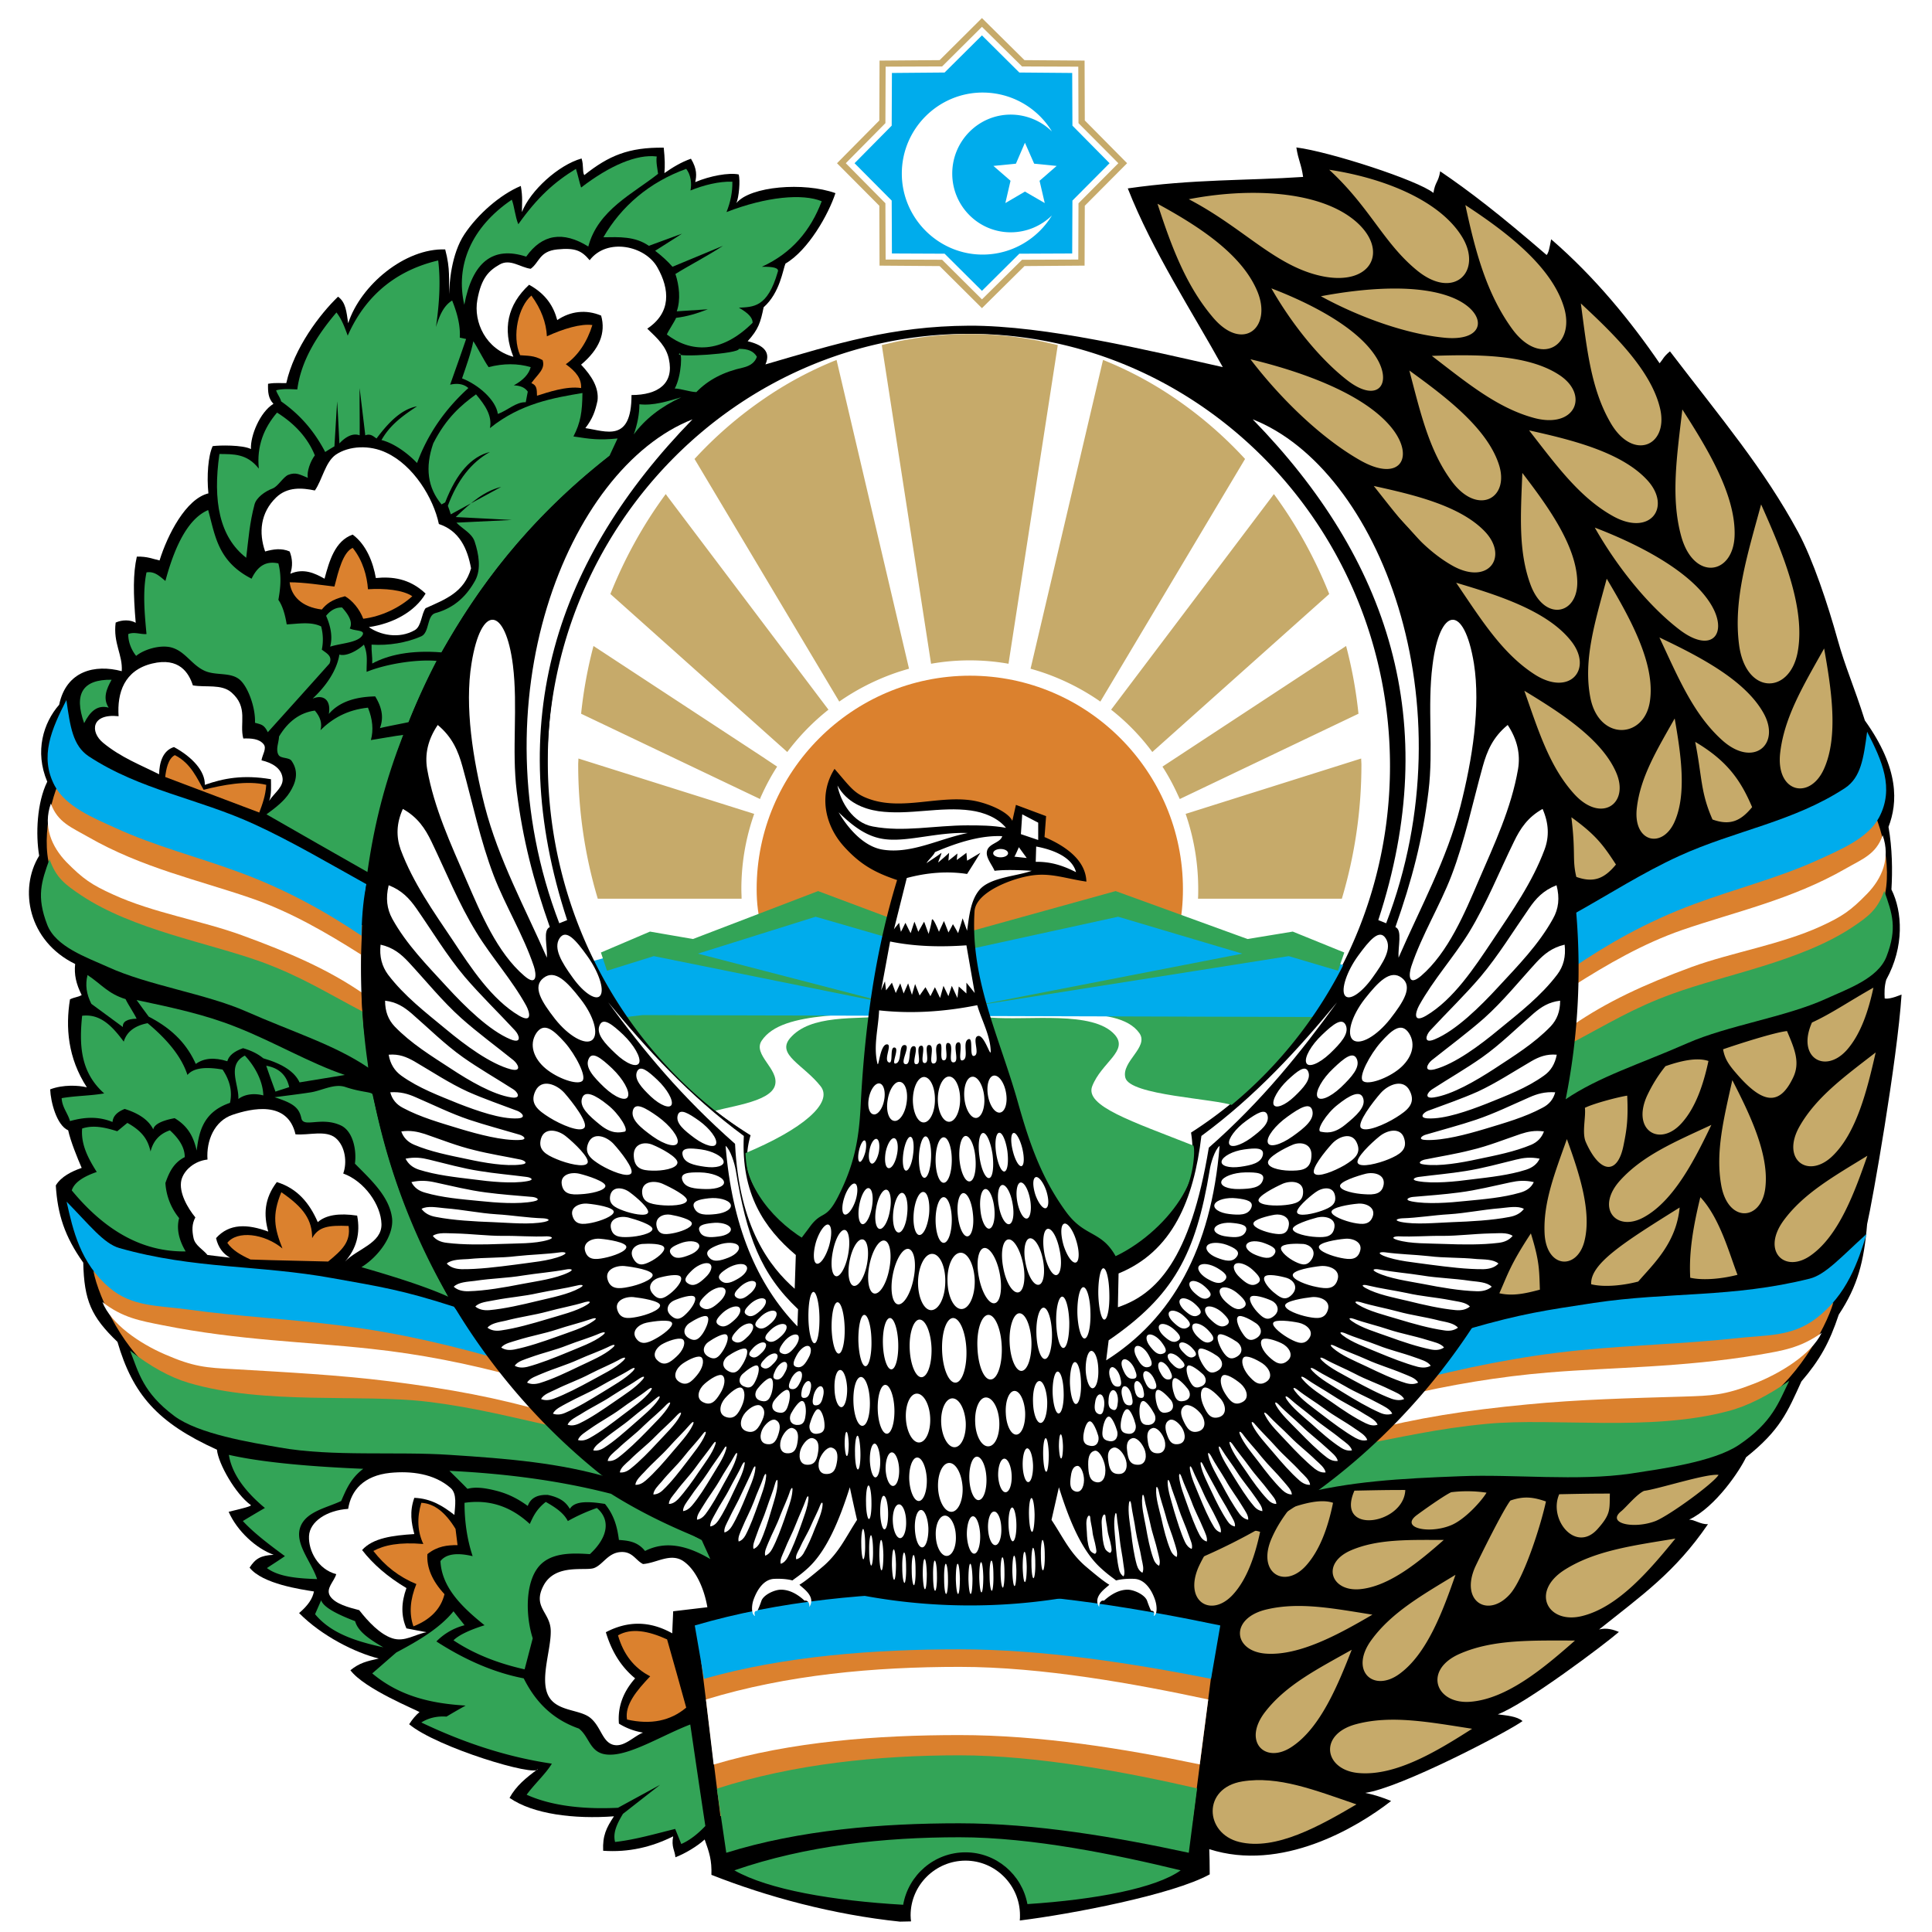 <svg xmlns="http://www.w3.org/2000/svg" width="2500" height="2500" viewBox="0 0 192.756 192.756"><g fill-rule="evenodd" clip-rule="evenodd"><path fill="#fff" d="M0 0h192.756v192.756H0V0z"/><path d="M89.795 191.723c-6.669-.696-13.248-2.47-18.817-4.67.045-1.46-.202-2.201-.674-3.526-.764.697-1.976 1.415-2.919 1.774-.045-.674-.427-1.011-.225-2.088-2.155 1.077-4.446 1.616-6.983 1.438-.067-1.505.314-2.291 1.078-3.437-3.952.292-8.061-.202-10.419-1.841.674-1.213 1.617-1.977 2.829-2.875-.157.831-10.082-2.155-12.844-4.469.314-.493.696-.942 1.033-1.212-.314-.225-5.501-2.312-6.894-4.177.92-.74 1.617-.897 2.83-1.168-2.358-.583-5.681-2.245-7.949-4.535.921-.786 1.347-1.459 1.482-2.156-1.235-.201-5.142-.74-6.422-2.379.583-.898 1.1-1.214 2.402-1.28-1.751-.629-3.638-2.357-4.491-4.289 1.28-.314 2.47-.584 2.178-.696-1.481-1.077-3.211-4.087-3.346-5.501-5.95-2.694-8.398-5.524-9.925-10.756-2.627-2.516-3.323-4.132-3.413-7.904-1.864-2.627-2.56-4.827-2.739-7.702.516-.876 1.594-1.414 2.582-1.751-.426-.988-1.1-2.627-1.347-3.75-1.167-.517-1.751-2.874-1.796-4.087 1.302-.494 2.829-.404 3.66-.202-1.908-2.941-2.133-5.995-1.684-8.779.516-.247.786-.202 1.167-.427-.562-1.123-.764-2.044-.651-3.099-4.693-2.291-5.636-7.478-3.592-10.801-.36-2.156-.225-5.3.808-7.388-1.28-3.031-.382-5.883 1.19-7.68.696-3.368 3.548-4.064 6.242-3.346.112-1.639-.875-2.784-.606-4.85.651-.292 1.46-.292 1.999.022-.247-2.964-.27-4.895.112-6.602 1.078-.022 1.549.225 2.268.382.786-2.537 2.627-6.152 4.873-6.691-.18-1.729-.022-3.772.427-4.715.673-.09 2.964-.134 3.817.292-.067-1.324.898-3.682 2.246-4.513-.517-.539-.562-1.168-.539-1.999.809-.134 1.37-.044 1.819-.067.786-3.525 3.368-6.894 5.165-8.623.786.584.831 1.482 1.011 2.649 1.235-3.795 5.658-7.5 9.678-7.365.539 1.999.337 3.054.404 4.469 0-1.055.202-4.02 1.527-5.996 1.302-1.953 3.525-3.93 5.614-4.805.202 1.146.112 1.684.112 2.604.831-2.133 3.638-4.693 5.95-5.344.225.696.067 1.347.27 1.662 2.447-1.954 4.446-2.785 7.927-2.74.112 1.078.135 1.819.067 2.538.808-.561 1.639-1.078 2.649-1.437.629 1.033.562 1.729.427 2.335 1.482-.629 3.368-.966 4.334-.764.179.606.022 2.291-.225 2.852 1.392-1.684 6.736-2.111 9.88-.988-.696 2.133-2.717 5.703-4.985 7.028-.247.539-.539 2.919-2.178 4.356-.314 1.527-.517 2.201-1.594 3.391 1.212.292 2.425.875 1.773 2.312 7.096-2.066 12.575-3.817 20.321-3.862 7.702-.022 17.852 2.47 25.307 4.132-3.01-5.457-7.029-11.587-9.477-17.829 6.535-.943 11.855-.764 17.492-1.145-.18-1.303-.471-1.617-.674-2.942 3.346.427 12.125 3.278 13.676 4.536.18-1.146.494-1.033.674-2.156 2.941 1.999 5.859 4.244 10.621 8.353.201-.247.27-.629.449-1.572 4.4 3.794 7.994 8.241 10.822 12.373.383-.449.359-.629 1.033-1.19 5.164 6.759 9.363 11.699 12.799 18.054 1.482 2.762 2.941 7.163 3.93 10.711.787 2.829 1.594 4.514 2.717 8.062 3.459 4.827 3.279 8.218 2.357 10.621.383 2.133.404 4.378.293 6.242 1.1 2.2 1.303 5.703-.518 9.004-.201.696-.18 1.324-.156 1.863.27.068.785-.021 1.684-.381-.426 6.557-2.918 20.703-3.436 22.903-.314 3.75-.943 6.175-2.828 9.027-.943 2.829-1.887 4.513-3.729 6.669-1.393 3.054-2.109 4.85-5.523 7.566-.562 1.213-2.986 4.94-5.682 6.221.518-.022 1.146.494 1.887.448-3.301 4.828-6.602 7.096-10.867 10.51.74-.203 1.459.022 1.975.247-1.303 1.145-9.34 7.208-12.08 8.218.809.112 1.908.18 2.471.674-1.641 1.168-12.193 6.669-15.697 7.163.787.157 1.73.448 2.582.809-3.457 2.694-10.957 7.117-18.143 4.806.023.763.045 1.347.045 2.515-3.705 2.043-13.877 3.975-18.951 4.603.021-.18.021-.337.021-.517 0-3.008-2.447-5.456-5.434-5.456-3.009 0-5.479 2.448-5.479 5.456 0 .225.022.427.045.606l-1.1.024z"/><path d="M146.201 20.461c1.012 4.738 2.135 8.847 4.648 12.328 2.83 3.907 6.355 1.707 5.188-2.133-1.234-4.087-5.748-7.522-9.836-10.195zM115.484 20.327c1.436 4.446 2.918 8.286 5.568 11.384 2.963 3.458 5.883.966 4.4-2.627-1.569-3.795-6.016-6.602-9.968-8.757zM126.846 28.77c1.998 3.503 4.805 7.028 7.59 9.184 3.121 2.403 4.604.225 2.717-2.537-1.999-2.942-6.669-5.255-10.307-6.647zM159.113 52.639c2.201 3.885 5.299 7.747 8.375 10.127 3.436 2.672 5.098.27 3.01-2.784-2.201-3.256-7.389-5.816-11.385-7.343zM124.758 35.843c3.053 3.997 7.072 7.859 10.867 10.037 4.223 2.448 5.703-.472 2.92-3.548-2.941-3.278-9.094-5.366-13.787-6.489zM131.785 29.556c3.863 2.11 8.467 3.75 12.262 4.131 4.266.45 4.4-2.425 1.076-3.907-3.523-1.55-9.184-1.01-13.338-.224zM142.855 35.506c3.48 2.672 6.535 5.209 10.217 6.198 4.133 1.1 5.525-2.335 2.471-4.311-3.234-2.111-8.465-2.022-12.688-1.887zM152.557 42.938c2.695 3.458 5.008 6.669 8.33 8.533 3.729 2.11 5.928-.854 3.48-3.548-2.603-2.851-7.679-4.064-11.81-4.985zM165.559 63.597c1.863 3.975 3.367 7.612 6.197 10.194 3.143 2.897 5.973.494 4.176-2.672-1.885-3.346-6.557-5.703-10.373-7.522zM172.834 107.765c-.832 3.772-1.707 7.163-1.102 10.509.674 3.729 3.93 3.548 4.379.359.471-3.391-1.572-7.545-3.277-10.868zM145.213 157.12c-3.322 2.021-6.377 3.75-8.375 6.489-2.246 3.054.158 5.3 2.762 3.413 2.785-1.998 4.379-6.354 5.613-9.902zM136.928 161.095c-3.84-.606-7.275-1.302-10.576-.517-3.682.876-3.324 4.132-.111 4.401 3.411.27 7.454-1.999 10.687-3.884zM134.861 164.598c-3.391 1.909-6.512 3.48-8.6 6.152-2.357 2.986-.045 5.322 2.627 3.525 2.852-1.885 4.604-6.174 5.973-9.677zM146.875 172.479c-4.221-.651-8.016-1.393-11.52-.472-3.906 1.011-3.232 4.647.27 4.895 3.729.293 7.904-2.29 11.25-4.423zM157.137 163.677c-4.289 0-8.129-.135-11.451 1.303-3.729 1.594-2.492 5.075 1.01 4.806 3.728-.294 7.454-3.482 10.441-6.109zM144.047 153.64c-3.459 0-6.58-.112-9.252 1.033-3.01 1.302-2.021 4.108.83 3.885 2.986-.247 6.02-2.807 8.422-4.918zM167.152 153.505c-4.223.696-8.039 1.19-11.094 3.144-3.391 2.201-1.615 5.435 1.797 4.581 3.639-.899 6.782-4.648 9.297-7.725zM170.744 112.233c-3.525 1.639-6.758 2.986-9.049 5.479-2.582 2.785-.449 5.3 2.357 3.706 2.987-1.662 5.077-5.816 6.692-9.185zM166.164 106.373c-.74.92-1.348 1.908-1.842 2.964-1.549 3.436 1.258 5.142 3.436 2.739 1.393-1.527 2.18-3.817 2.695-6.22-1.189-.404-2.875.023-4.289.517zM121.434 153.348a14.547 14.547 0 0 0-1.842 2.965c-1.525 3.457 1.258 5.164 3.436 2.762 1.393-1.527 2.18-3.84 2.695-6.243-1.168-.404-2.873.022-4.289.516zM128.709 150.474c-.719.921-1.346 1.886-1.818 2.964-1.549 3.458 1.258 5.165 3.414 2.762 1.391-1.549 2.199-3.84 2.693-6.265-1.168-.405-2.875.045-4.289.539zM155.564 149.081c-1.1 2.493 1.617 5.884 3.795 3.503 1.393-1.549 1.213-1.976 1.258-3.569-1.931 0-2.896.021-5.053.066zM135.131 148.723c-1.953 4.469 4.941 3.391 5.076-.067-1.932-.001-2.92.022-5.076.067zM150.693 149.71c-.719.921-3.01 5.547-3.504 6.603-1.549 3.457 1.258 5.164 3.436 2.762 1.393-1.527 3.1-6.871 3.615-9.274-1.189-.405-2.133-.584-3.547-.091zM144.787 148.879c-.74.338-3.031 1.977-3.502 2.336-1.551 1.234 1.256 1.841 3.412.988 1.414-.539 3.121-2.448 3.615-3.279a13.145 13.145 0 0 0-3.525-.045zM164.031 148.744c-.719.315-1.797 1.64-2.268 2.021-1.551 1.235 1.258 1.818 3.412.988 1.393-.562 5.771-3.75 6.287-4.604-1.189-.156-6.017 1.416-7.431 1.595zM180.781 102.017c-1.549 3.458 1.258 5.165 3.438 2.784 1.391-1.549 2.178-3.862 2.693-6.265-2.582 1.459-4.176 2.582-6.131 3.481zM171.912 104.688c.158.921.539 1.505 1.279 2.358 2.65 3.099 4.334 3.346 5.705.471.74-1.526.135-2.896-.607-4.647-1.189.112-4.961 1.324-6.377 1.818zM158.125 110.527c.113.92-.314 2.492.09 3.412 1.414 3.188 3.189 3.324 3.773.293.312-1.527.471-2.605.359-4.918-.786.113-3.255.742-4.222 1.213zM156.328 113.648c-1.189 3.346-2.379 6.332-2.223 9.431.18 3.458 3.189 3.66 3.953.831.809-3.031-.562-7.028-1.73-10.262zM187.137 105.003c-3.076 2.381-5.906 4.424-7.59 7.365-1.863 3.278.764 5.254 3.166 3.076 2.516-2.312 3.594-6.803 4.424-10.441zM186.307 115.31c-3.324 2.044-6.377 3.75-8.377 6.489-2.223 3.076.18 5.322 2.785 3.414 2.785-1.999 4.355-6.356 5.592-9.903zM152.084 68.918c1.393 3.952 2.494 7.545 4.941 10.262 2.717 3.031 5.613 1.01 4.199-2.156-1.482-3.368-5.703-6.017-9.14-8.106zM167.084 71.681c-1.75 3.099-3.412 5.815-3.771 8.892-.428 3.436 2.492 4.154 3.727 1.482 1.302-2.83.628-7.006.044-10.374zM169.129 74.016c.695 3.48.516 5.007 1.729 7.747 1.752.628 2.807.157 3.951-1.235-1.145-2.695-2.493-4.626-5.68-6.512zM156.777 81.538c.449 3.638.068 4.199.494 5.95 1.752.629 2.807.157 3.953-1.234-1.236-1.887-1.953-2.92-4.447-4.716zM169.645 119.441c-.898 3.66-1.123 5.973-1.01 8.039 1.391.314 3.346.066 4.715-.292-.809-2.088-1.752-5.659-3.705-7.747zM152.736 123.057c-2.066 3.144-2.291 4.064-3.145 5.973 1.393.314 2.672 0 4.043-.359-.068-2.022-.044-2.853-.898-5.614zM167.578 120.475c-5.613 3.503-8.936 5.613-8.824 7.657 1.393.336 3.324.089 4.693-.271 1.483-1.728 3.795-3.816 4.131-7.386zM181.994 64.697c-2.02 3.615-3.951 6.781-4.377 10.352-.494 3.997 2.895 4.827 4.332 1.729 1.528-3.301.742-8.151.045-12.081zM145.281 58.14c2.471 3.638 4.559 7.006 7.746 9.094 3.57 2.358 5.975-.472 3.705-3.301-2.402-3.031-7.386-4.58-11.451-5.793zM160.303 57.736c-1.166 4.311-2.379 8.15-1.617 11.946.877 4.221 5.277 4.042 5.906.404.652-3.839-2.043-8.555-4.289-12.35zM140.611 36.966c1.123 4.266 1.998 8.106 4.311 11.16 2.605 3.39 5.793 1.526 4.58-1.909-1.256-3.638-5.455-6.759-8.891-9.251zM137.062 48.485c2.561 3.233 4.76 6.22 7.883 7.971 3.525 1.954 5.568-.853 3.256-3.368-2.471-2.65-7.254-3.75-11.139-4.603zM151.883 47.183c-.158 4.109-.426 7.814.83 11.183 1.416 3.75 4.807 2.941 4.648-.472-.156-3.616-3.076-7.568-5.478-10.711zM157.721 30.274c.607 4.491.988 8.533 2.986 11.946 2.223 3.795 5.727 2.291 4.941-1.369-.853-3.885-4.738-7.613-7.927-10.577zM175.707 50.326c-1.369 5.03-2.783 9.498-2.201 13.989.652 5.03 5.031 5.007 5.84.786.853-4.513-1.596-10.194-3.639-14.775zM167.848 40.851c-.539 4.647-1.189 8.824-.09 12.731 1.258 4.379 5.143 3.795 5.301-.09.156-4.109-2.786-8.847-5.211-12.641zM132.617 16.936c4.086 3.772 5.434 7.342 8.779 10.06 3.727 3.032 6.58 0 4.445-3.413-2.267-3.638-7.859-5.838-13.224-6.647zM118.605 19.877c5.434 2.83 8.578 6.646 13.203 7.657 5.074 1.1 6.848-2.583 3.391-5.501-3.66-3.076-10.734-3.301-16.594-2.156z" fill="#c6aa6a"/><path d="M156.912 105.115c.045-1.707.09-8.062.135-9.768 3.504-1.842 6.85-3.885 10.486-5.479 5.615-2.447 11.385-3.211 16.551-6.445 1.57-.987 2.133-.605 2.492-3.188 1.48 2.739 2.447 7.859.898 10.644-1.102 1.976-3.908 3.054-6.064 3.997-3.975 1.729-8.6 2.829-12.619 4.514-4.738 1.975-8.51 3.548-11.879 5.725z" fill="#db812e"/><path d="M156.98 102.241c.045-1.796-.113-2.044-.068-3.84 3.414-2.178 7.029-4.266 10.914-5.613 5.277-1.819 10.936-3.032 16.324-6.13 1.639-.943 3.031-1.415 3.684-3.323.807 2.291-.068 4.311-1.551 5.838-1.639 1.685-2.492 2.268-4.648 3.256-3.996 1.819-8.824 2.583-12.844 4.042-4.873 1.796-8.443 3.48-11.811 5.77z" fill="#fff"/><path d="M156.912 96.561l.135-5.39c3.504-1.953 6.85-4.109 10.486-5.771 5.615-2.56 11.385-3.391 16.551-6.781 1.57-1.056 1.84-2.919 2.199-5.614 1.482 2.874 2.74 5.636 1.191 8.555-1.102 2.088-3.908 3.233-6.064 4.222-3.975 1.818-8.24 2.874-12.395 4.423-4.849 1.797-8.734 4.065-12.103 6.356z" fill="#00acec"/><path d="M156.172 109.696c.045-1.797.539-3.817.584-5.614 3.727-1.953 6.152-3.503 10.127-4.939 5.299-1.932 12.777-3.211 17.941-6.646 1.572-1.056 2.492-1.729 3.166-3.615.809 2.29 1.324 3.705.225 6.557-.854 2.2-3.906 3.233-6.062 4.221-3.998 1.819-9.791 2.65-13.811 4.424-4.737 2.086-8.801 3.322-12.17 5.612z" fill="#33a457"/><path d="M36.247 102.142c-.372-4.889-.08-8.134-.125-9.84-3.48-1.864-7.112-4.004-10.75-5.599-5.613-2.448-11.362-3.233-16.526-6.445-1.572-.987-2.133-.628-2.515-3.188-1.482 2.74-2.425 7.859-.875 10.644 1.101 1.976 3.907 3.054 6.04 3.997 3.997 1.729 8.623 2.829 12.62 4.514 4.759 1.974 8.762 3.739 12.131 5.917z" fill="#db812e"/><path d="M36.122 99.048c-.044-1.796-.061-2.017-.106-3.812-3.436-2.178-7.028-4.266-10.935-5.614-5.255-1.818-10.913-3.031-16.302-6.13-1.639-.943-3.031-1.437-3.705-3.324-.809 2.291.09 4.312 1.549 5.838 1.662 1.684 2.515 2.268 4.648 3.234 3.997 1.841 8.847 2.604 12.844 4.064 4.873 1.774 8.661 3.453 12.007 5.744z" fill="#fff"/><path d="M36.06 93.354c.062-2.538.248-3.837.496-5.137-3.48-1.932-7.545-4.321-11.183-5.982-5.613-2.582-11.362-3.391-16.526-6.782-1.572-1.055-1.842-2.919-2.223-5.613-1.459 2.874-2.717 5.636-1.167 8.555 1.101 2.088 3.907 3.233 6.04 4.199 3.997 1.841 8.241 2.896 12.418 4.446 4.849 1.796 8.777 4.046 12.145 6.314z" fill="#00acec"/><path d="M36.757 106.53c-.067-1.797-.539-3.817-.606-5.614-3.705-1.953-6.13-3.502-10.104-4.962-5.321-1.909-12.776-3.188-17.941-6.624-1.572-1.056-2.515-1.729-3.166-3.616-.809 2.268-1.325 3.706-.225 6.557.854 2.2 3.907 3.233 6.041 4.199 3.997 1.841 9.791 2.672 13.81 4.445 4.736 2.089 8.823 3.325 12.191 5.615z" fill="#33a457"/><path d="M56.765 143.468c-1.28-1.504-5.906-7.163-7.186-8.668-4.76-1.055-9.521-2.29-14.236-3.075-7.298-1.235-13.742-.629-21.152-2.605-2.268-.605-3.076-.719-4.873-2.312.517 2.694 3.166 8.285 6.691 10.486 2.515 1.594 6.399 1.662 9.162 1.998 5.389.651 10.621.314 15.786 1.123 6.085.942 10.935 1.706 15.808 3.053z" fill="#db812e"/><path d="M54.631 140.907c-1.347-1.571-1.774-2.47-3.009-3.524-4.94-1.348-9.768-2.291-14.596-2.808-6.489-.718-13.158-.83-20.793-2.356-2.268-.449-3.997-.742-6.018-2.313.853 2.178 3.705 4.132 6.265 5.231 2.829 1.235 4.109 1.325 6.804 1.46 5.344.314 10.554.584 15.561 1.213 6.086.762 10.824 1.661 15.786 3.097z" fill="#fff"/><path d="M50.612 135.833c-1.347-1.571-4.005-3.874-5.33-5.469-5.165-1.661-7.312-1.986-12.095-2.839-7.388-1.348-13.765-.876-21.287-3.009-1.549-.45-2.941-2.269-5.254-4.626.628 2.829 1.369 6.13 4.266 8.577 2.246 1.932 4.873 1.774 7.814 2.179 5.165.718 10.172.942 15.381 1.616 6.086.764 11.543 2.134 16.505 3.571z" fill="#00acec"/><path d="M60.784 147.42c-1.324-1.594-3.278-3.301-4.603-4.895-5.075-1.102-8.578-2.066-13.519-2.673-6.624-.809-16.279.359-23.847-1.886-1.886-.562-3.817-1.64-5.838-3.211.854 2.178 1.28 4.176 4.402 6.512 2.425 1.818 7.679 2.649 10.486 3.144 5.254.943 11.677.382 16.999.741 5.928.381 10.98.809 15.92 2.268z" fill="#33a457"/><path d="M133.92 145.287c1.414-1.482 6.578-6.983 7.992-8.466 4.873-.921 9.746-2.021 14.551-2.694 7.389-1.011 13.787-.225 21.355-2.021 2.336-.54 3.166-.63 5.098-2.156-.764 2.649-3.93 8.173-7.658 10.284-2.672 1.504-6.578 1.482-9.34 1.729-5.457.493-10.645.021-15.898.695-6.176.787-11.094 1.416-16.1 2.629z" fill="#db812e"/><path d="M136.299 142.795c1.504-1.551 2.021-2.426 3.346-3.437 5.053-1.212 9.992-2.021 14.844-2.425 6.557-.539 13.225-.472 21.018-1.773 2.312-.404 4.064-.651 6.242-2.179-1.055 2.155-4.109 4.042-6.76 5.075-2.963 1.167-4.244 1.19-6.938 1.279-5.391.157-10.621.292-15.674.786-6.152.585-10.981 1.349-16.078 2.674z" fill="#fff"/><path d="M140.791 137.832c1.504-1.55 4.301-3.707 5.781-5.257 5.322-1.527 7.578-1.839 12.43-2.58 7.5-1.123 13.832-.494 21.555-2.425 1.596-.404 3.145-2.179 5.682-4.469-.875 2.807-1.953 6.085-5.053 8.443-2.447 1.863-5.051 1.639-8.016 1.976-5.232.562-10.285.674-15.539 1.19-6.152.606-11.744 1.819-16.84 3.122z" fill="#00acec"/><path d="M129.541 149.126c1.48-1.549 3.57-3.211 5.074-4.76 5.164-.966 8.758-1.841 13.764-2.312 6.693-.63 16.236.808 24.006-1.258 1.93-.494 3.951-1.527 6.129-3.031-1.055 2.133-1.66 4.131-5.029 6.399-2.582 1.729-7.904 2.402-10.756 2.852-5.344.786-11.699.045-17.066.27-5.95.224-11.048.516-16.122 1.84zM73.269 186.604c7.141-2.471 14.91-3.301 22.455-3.301 7.298 0 15.696 1.751 22.073 3.301-2.471 1.773-8.42 2.919-15.291 3.368-.539-2.942-3.123-5.165-6.176-5.165-3.121 0-5.703 2.268-6.22 5.232-7.006-.404-13.45-1.505-16.841-3.435z" fill="#33a457"/><path d="M69.968 165.855l1.908 15.336 47.11.449 2.021-15.695c-17.021-4.019-34.018-3.929-51.039-.09z" fill="#db812e"/><path d="M135.334 180.024c-4.133-1.415-7.793-2.875-11.385-2.291-4.02.651-3.771 5.188-.314 6.04 3.66.899 8.105-1.638 11.699-3.749z" fill="#c6aa6a"/><path d="M69.317 162.173c8.42-2.471 17.56-3.301 26.452-3.301 8.577 0 18.479 1.729 25.979 3.301l-.92 5.321c-7.883-1.549-16.684-2.941-25.104-2.941-8.443 0-17.425.65-25.486 2.941l-.921-5.321z" fill="#00acec"/><path d="M70.432 169.557c8.083-2.471 16.782-3.253 25.314-3.253 8.264 0 17.57 1.703 24.801 3.253l-.848 6.477c-7.566-1.572-15.893-2.925-23.976-2.925-8.128 0-16.751.628-24.521 2.94l-.77-6.492z" fill="#fff"/><path d="M71.521 178.453c7.68-2.47 16.119-3.324 24.225-3.324 7.836 0 16.863 1.729 23.689 3.301l-.83 6.422c-7.186-1.549-15.225-2.941-22.904-2.941-7.702 0-15.898.651-23.241 2.941l-.939-6.399z" fill="#33a457"/><path fill="#00acec" d="M97.969 3.531l3.728 3.704 5.276.045.023 5.255 3.705 3.75-3.705 3.728-.023 5.276-5.276.023-3.728 3.705-3.727-3.705-5.255-.023-.022-5.276-3.706-3.728 3.706-3.75.022-5.255 5.255-.045 3.727-3.704z"/><path d="M97.969 1.802L102.213 6l5.996.045.021 5.973 4.221 4.266-4.221 4.244-.021 5.973-5.996.045-4.244 4.199v-.875l3.998-3.952 5.613-.022.021-5.614 3.975-3.997-3.975-3.997-.021-5.636-5.613-.022-3.998-3.952v-.876zm0 28.944l-4.221-4.199-5.996-.045-.022-5.973-4.222-4.244 4.222-4.266.022-5.973L93.748 6l4.221-4.199v.875l-3.974 3.952-5.636.022-.022 5.636-3.952 3.997 3.952 3.997.022 5.614 5.636.022 3.974 3.952v.878z" fill="#c6aa6a"/><path fill="#fff" d="M102.258 14.241l.92 2.089 2.246.224-1.707 1.482.517 2.223-1.976-1.145-1.953 1.145.515-2.223-1.707-1.482 2.246-.224.899-2.089z"/><path d="M98.037 9.234c2.918 0 5.5 1.549 6.916 3.885a5.888 5.888 0 0 0-4.109-1.685c-3.234 0-5.838 2.65-5.838 5.883s2.604 5.861 5.838 5.861a5.88 5.88 0 0 0 4.109-1.685c-1.416 2.335-3.998 3.907-6.916 3.907-4.424 0-8.062-3.638-8.062-8.083 0-4.467 3.638-8.083 8.062-8.083z" fill="#fff"/><path d="M66.533 33.373c2.335 1.796 5.389 1.976 8.555-1.168.022-.494-.449-.988-1.369-1.504 1.415-.09 2.852.022 3.884-3.592.135-.359-.404-.517-1.594-.494 3.009-1.37 4.873-3.638 5.973-6.535-1.886-.786-5.501-.472-9.499 1.078.404-1.01.606-2.021.584-3.031-1.325-.045-2.852.337-4.177.876.135-.696.045-1.549-.426-2.156-3.683 1.325-6.49 3.75-8.264 6.826 1.572-.022 3.144-.112 4.536.853l3.301-1.212c-.808.539-1.841 1.167-2.672 1.706.719.562 1.235 1.033 1.729 1.595 1.684-.696 3.369-1.393 5.03-2.089-1.527 1.011-3.211 1.864-4.738 2.807.382 1.167.539 2.56.134 3.728l3.099-.202c-1.1.426-2.066.718-3.166.853-.112.313-.808 1.347-.92 1.661z" fill="#33a457"/><path d="M46.324 30.409c-.899-3.907.673-7.724 4.737-10.486.247.606.337 1.707.651 2.448 1.931-2.717 3.593-4.199 5.749-5.524.18.539.336 1.302.516 1.864 2.896-2.223 5.569-3.346 7.545-3.099-.09.584.09 1.302.135 1.729-2.447 1.954-5.995 3.593-6.961 7.253-2.538-1.571-4.604-1.235-6.198 1.011-3.301-1.08-5.367.515-6.174 4.804zM67.745 35.304c.359-.381.269 2.201-.426 3.458.673.022 1.481.337 2.155.359 1.167-1.213 2.717-2.021 4.67-2.448.742-.179 1.19-.539 1.37-1.078-.314-.562-.92-.808-1.796-.786 0 .495-6.332.877-5.973.495z" fill="#33a457"/><path d="M51.218 35.596c-2.739-.741-3.997-3.458-3.593-5.681.404-2.223 1.168-2.919 2.223-3.525 1.055-.606 2.066.292 3.099.426.875-.628.854-1.751 2.65-1.931 1.796-.18 2.425.112 3.233 1.078 1.729-2.268 5.546-1.46 6.759.718 1.235 2.178 1.392 4.513-1.011 6.108 1.056 1.01 1.887 1.773 2.156 3.031.539 2.448-1.078 3.593-3.728 3.593 0 4.805-2.561 3.593-4.604 3.301.741-.966.988-1.707 1.212-2.739.157-1.28-.561-2.448-1.639-3.593 1.819-1.527 2.493-3.166 1.999-4.896-1.504-.628-3.054-.449-4.378.449-.359-1.347-1.101-2.582-2.807-3.525-2.154 1.999-2.671 4.402-1.571 7.186z" fill="#fff"/><path d="M63.231 43.343c1.123-1.527 2.695-2.762 4.738-3.705-1.393.404-2.785.853-4.177.696.001.988-.201 1.998-.561 3.009z" fill="#33a457"/><path d="M54.137 35.933c-.853-.494-1.549-.427-2.245-.494-.854-1.931-.158-4.873 1.123-5.95.988 1.347 1.482 2.717 1.549 4.064 1.662-.764 3.413-1.28 4.536-1.123-.494 1.617-1.415 3.054-2.649 3.907 1.056.764 1.572 1.459 1.527 2.38-1.459-.225-3.323.427-4.401.764-.023-.651 0-1.033-.562-1.257.628-.899 1.414-1.393 1.122-2.291z" fill="#db812e"/><path d="M32.446 45.094c.314-.202.606-.381.92-.561l.27-4.491c.09 1.414.157 2.807.225 4.199.651-.696 1.37-1.055 2.021-.808.023-1.617-.022-3.099 0-4.716.18 1.572.382 3.144.562 4.716.539-.202.809.112 1.123.314 1.19-1.594 2.47-2.918 4.042-3.21-1.28.853-2.65 1.773-3.548 3.368 1.19.292 2.56 1.257 3.548 2.29 1.055-2.852 2.762-5.344 5.12-7.478-.427-.381-1.033-.516-1.819-.337.539-1.526 1.078-3.031 1.594-4.558a35.82 35.82 0 0 0-.629-.135c.068-1.235-.27-2.47-.764-3.705-.875.539-1.28 1.55-1.617 2.65.314-2.156.494-4.469.225-6.646-4.962 1.167-7.612 4.289-9.027 7.5-.314-.853-.584-1.617-1.123-2.312-2.043 2.402-3.548 4.917-3.907 7.679-.606-.022-1.504-.09-2.11.09.089.337.426.764.494 1.101 2.11 1.48 3.434 3.209 4.4 5.05z" fill="#33a457"/><path d="M49.669 41.299c-.18-1.37-1.931-2.919-3.57-3.548.382-1.123.92-2.605 1.123-3.705.472.695 1.033 1.886 1.527 2.582 1.482-.382 2.897-.382 4.199 0-.18.696-.741 1.302-1.684 1.818.651.023 1.123.225 1.393.629-.09.404-.112.629-.202 1.056-.967-.044-1.82.831-2.786 1.168z" fill="#33a457"/><path d="M44.055 50.326c-1.393-1.662-1.662-3.683-.831-6.085 1.302-2.56 2.784-3.817 4.266-4.895.898 1.055 1.639 2.133 1.392 3.368 3.077-2.493 6.445-3.031 9.229-3.503-.022 1.886-.18 2.942-.898 4.334 1.752.27 2.516.381 4.401.202-.247.517-.56 1.215-.807 1.732-8.578 6.826-13.061 13.166-16.766 19.61-3.054-.247-5.331.259-6.903 1.112.022-.741-.09-1.145-.067-1.886 1.684.112 3.48-.18 4.962-.831.831-.382.539-2.065 1.392-2.312 1.976-.539 3.167-1.774 3.997-3.278.606-1.146.337-2.65-.067-3.862-.27-.831-1.212-1.258-1.818-1.886l5.523-.269c-1.864-.112-3.728-.18-5.591-.292 1.571-1.504 2.852-2.582 4.535-3.009-1.684.92-3.346 1.819-5.029 2.739-.09-.292-.18-.561-.292-.853.943-2.537 2.335-4.334 4.199-5.367-1.864.449-3.345 2.134-4.468 5.03-.112.066-.224.134-.359.201zM24.564 55.647c-2.672-2.065-3.346-5.681-2.672-10.352 1.37.022 2.74-.067 3.93 1.46-.225-2.268.517-4.064 1.819-5.591 1.819 1.145 3.077 2.56 3.772 4.266-.449.584-.831 1.662-.696 2.246-.786-.314-1.19-.606-1.977-.292-.516.247-.988 1.123-1.527 1.347-.786.292-1.639.921-1.818 1.595-.494 1.841-.606 3.458-.831 5.321z" fill="#33a457"/><path d="M26.451 55.02c.809-.225 1.617-.359 2.448 0 .292.741.314 1.481.067 2.223 1.348-.584 2.448-.045 3.413.494.472-1.751 1.033-3.772 2.807-4.401 1.37 1.011 2.043 2.784 2.313 4.334 1.594-.157 3.346.022 4.962 1.549-1.078 1.841-3.301 3.009-5.659 3.346 1.056.763 2.987 1.235 4.604.292.651-.404.628-1.594 1.055-2.178 1.999-.898 3.84-1.572 4.536-3.975-.359-1.976-1.167-3.75-3.211-4.424-.539-2.582-2.537-5.86-5.254-7.118-1.639-.785-3.705-.696-5.03.203-1.055.741-1.347 2.515-2.088 3.57-1.28-.27-2.74-.382-3.862.696-1.573 1.526-1.753 3.502-1.101 5.389z" fill="#fff"/><path d="M36.241 61.733c1.819-.225 3.637-1.101 4.895-2.246-.921-.628-2.762-.809-4.424-.697-.09-1.279-.494-2.852-1.527-4.131-.965.449-1.415 2.29-1.819 3.862-1.347-.157-3.054-.426-4.468-.426.157 1.369 1.19 2.47 3.211 2.716.427-.516.943-.988 2.313-1.324.719.405 1.459 1.281 1.819 2.246z" fill="#db812e"/><path d="M13.584 65.438c-.404-.494-.808-1.325-.786-2.178.606-.247 1.212.045 1.819 0-.18-1.931-.404-4.221 0-6.152.808-.135 1.302.382 1.886.854 1.055-3.953 2.47-6.31 4.266-7.073.696 2.515.943 5.119 4.333 6.849.696-1.46 1.617-1.751 2.672-1.527.337 1.325.202 2.492 0 3.638.494.696.718 1.751.831 2.448 1.212-.067 2.425-.292 3.436.202.202.763.225 1.549.067 2.313.449.359 1.1.628.763 1.392-2.043 2.291-4.109 4.581-6.152 6.849-.382-.786-.674-.763-1.28-.943.068-1.415-.628-3.436-1.437-4.221-.921-.898-2.493-.427-3.638-.988-1.28-.606-1.908-1.954-3.301-2.312-1.099-.274-2.693.198-3.479.849zM40.774 72.049a64.976 64.976 0 0 1 2.784-6.113c-2.156-.179-5.184.355-6.98 1.096-.022-.943.157-1.684-.27-2.717-.786.718-1.863 1.19-2.447.988-.247 1.549-1.28 3.099-2.672 4.401 1.056-.449 1.864.112 1.617 1.527.988-1.146 2.515-1.707 4.626-1.751.786 1.28.809 2.268.472 3.167.515-.136 2.353-.485 2.87-.598zM36.084 63.484c-.539.651-2.088.696-3.144 1.033.247-.921.09-1.954-.404-3.076.426-.539.965-.854 1.594-.831.584.651 1.123 1.437.763 2.088.54.293 1.73.113 1.191.786z" fill="#33a457"/><path d="M36.658 86.999c.727-5.084 1.816-9.139 3.571-13.679-.741.09-2.483.403-3.225.516.27-.988.18-2.065-.292-3.233-2.111.225-3.57 1.101-4.738 2.246.18-.651 0-1.303-.562-1.954-1.482.202-2.672 1.078-3.57 2.582-.022.606-.359 1.28-.067 1.819.225.426 1.056.224 1.325.628.786 1.145.359 2.268-.202 3.144-.539.854-1.415 1.527-2.313 2.178 3.144 1.796 6.929 3.979 10.073 5.753zM8.397 72.152c-1.055-2.942-.135-4.379 2.739-4.334-.517.92-.898 1.864-.292 2.784-1.122-.314-1.863.382-2.447 1.55z" fill="#33a457"/><path d="M26.855 79.899c.247-.651.18-1.415.18-2.156-2.807-.472-4.738-.09-6.602.562.045-1.37-1.258-2.785-3.077-3.772-1.145.359-1.459 1.594-1.482 2.717-1.819-.92-3.795-1.662-5.591-3.144-1.325-1.1-1.167-2.941 1.549-2.649-.157-2.335.562-4.581 3.346-5.255 2.695-.651 3.66.921 4.064 2.178 1.28.225 2.852-.157 3.84.696 1.729 1.504.786 3.077 1.19 4.603.809-.022 1.572.022 2.021.562.359.427-.135 1.078-.202 1.617 1.056.247 1.931.763 2.088 1.684.18.942-.807 1.548-1.324 2.357z" fill="#fff"/><path d="M25.867 81.066c.314-.831.629-1.684.696-2.762-1.931-.472-4.379.022-6.243.494-.628-1.056-1.257-2.65-2.875-3.458-.695.36-.875 1.46-.964 2.179l9.386 3.547zM28.18 124.561c-1.819-1.504-4.514-1.818-5.501-.562.494.72 1.325 1.214 2.312 1.662 3.212.112 4.536.112 7.748.202 1.392-1.145 2.268-1.953 2.043-3.548-2.066-.09-3.008.09-3.638 1.213 0-1.797-.808-3.031-3.076-4.581-.943 2.29-.696 3.571.112 5.614z" fill="#db812e"/><path d="M34.422 125.863c1.145-1.279 1.549-2.807 1.212-4.581-1.796-.27-3.121-.067-3.929.651-.808-1.863-2.021-3.368-4.087-3.996-1.257 1.639-1.325 3.277-.853 4.939-2.066-.764-3.885-.831-5.209.651.202.898.673 1.549 1.392 1.953-.741-.09-1.482-.18-2.246-.269-.449-.562-1.235-.943-1.392-1.685s-.18-1.393.18-2.066c-.741-.897-1.685-2.492-1.393-3.728.27-1.032 1.348-1.908 2.605-2.043-.135-1.864.674-3.862 2.515-4.469 1.864-.629 5.479-1.459 6.265 1.953 1.325.113 3.009-.448 3.997.359.988.831 1.167 2.471.764 3.549 2.11.764 3.772 3.121 3.817 5.052.044 1.912-2.426 2.472-3.638 3.73z" fill="#fff"/><path d="M44.725 129.374c-2.38-1.078-5.789-2.118-8.664-2.949 1.64-1.011 3.256-3.099 3.054-4.896-.27-2.155-2.111-3.817-3.705-5.434.18-1.28-.157-3.188-1.37-3.795-1.976-.943-3.772.27-3.975-.741-.225-1.011-.741-1.481-2.672-2.088 1.168-.157 2.335-.292 3.503-.472 1.189-.157 2.447-.943 3.592-.539 1.617.539 2.624.466 2.685.736 1.425 6.252 2.91 11.637 7.552 20.178zM18.524 124.854c-4.446.066-8.151-2.201-11.362-6.086.224-.74 1.055-1.347 2.492-1.841-.853-1.348-1.594-2.74-1.459-4.335 1.168-.381 2.335-.089 3.503.271.337-.271.674-.562 1.011-.831 1.707.943 2.088 1.908 2.312 2.852.27-1.077.921-1.773 1.931-2.11.988.897 1.482 1.774 1.482 2.672-1.123.562-1.572 1.55-1.931 2.583a6.126 6.126 0 0 0 1.37 3.502c-.269.987-.068 2.11.651 3.323zM19.625 114.793c-.27-1.123-.696-2.335-2.201-3.233-1.325.247-2.043.629-2.133 1.123-.449-.921-1.415-1.595-2.852-2.044-.786.314-1.167.741-1.213 1.303-1.415-.584-2.829-.494-4.244-.09-.202-.764-.786-1.369-.831-2.29 1.459-.247 2.807-.225 4.244-.472-2.403-2.133-2.493-4.873-2.201-7.747 1.841-.225 3.031 1.077 4.154 2.582.292-.987 1.1-1.594 2.38-1.841 2.246 1.863 3.458 3.57 3.974 5.165.562-.675 1.729-.854 3.503-.539.741 1.101.988 2.2.741 3.323-2.648.899-3.097 2.852-3.321 4.76zM23.779 109.65c.741-.561 1.751-.561 2.492-.358-.022-1.123-.584-2.627-1.841-3.975-1.842.944-.561 2.919-.651 4.333zM28.854 108.461c-.449.157-.92.292-1.37.449-.314-.854-.628-1.706-.92-2.582 1.257.225 2.02.921 2.29 2.133z" fill="#33a457"/><path d="M13.629 101.635c-.943.022-1.415.292-1.37.831-1.056-.786-2.111-1.55-3.144-2.313-.494-.965-.629-1.908-.382-2.874 1.392.921 2.043 1.864 3.795 2.403.248.539.854 1.414 1.101 1.953zM22.678 105.879c-1.302-.404-2.335-.314-3.144.27-.809-1.797-2.155-3.413-4.693-4.716-.404-.539-.808-1.101-1.212-1.661 3.593.763 6.871 1.459 9.993 2.717 3.75 1.482 7.275 3.57 10.778 4.761l-4.513.74c-.472-1.032-1.662-1.841-3.615-2.402-.539-.449-1.235-.786-2.021-1.011-.899.314-1.416.74-1.573 1.302z" fill="#33a457"/><path d="M44.347 159.051c-.359 1.461-1.393 2.538-3.099 3.211-.449-1.279-.337-2.672.292-4.221-1.707-.696-3.122-1.796-4.289-3.301 1.078-.584 2.582-.898 4.985-.696-.584-1.235-.651-2.604-.202-4.109 1.28.067 2.403.943 3.414 2.604l.202 1.617c-1.011 0-1.999.09-3.009.898-.09 1.325.471 2.673 1.706 3.997z" fill="#db812e"/><path d="M42.551 162.847c-1.145.201-2.178 1.01-3.413.605s-2.403-1.661-3.301-2.807c-1.056-.27-2.403-.628-2.897-1.392-.494-.764.404-1.46.606-2.201-1.819-.471-2.784-2.335-2.717-3.795.067-1.459 1.796-2.582 3.907-2.717.292-1.863 1.571-3.323 4.199-3.593 2.065-.202 4.378.067 6.018 1.505.673.583.449 1.796.381 2.693-1.123-.875-2.313-1.639-3.997-1.706-.494 1.37-.292 2.515 0 3.615-2.133.136-4.132.382-5.21 1.595 1.078 1.393 2.538 2.672 4.424 3.794-.539 1.482-.539 2.808 0 4.021.653.136 1.326.247 2 .383z" fill="#fff"/><path d="M52.341 166.551c-2.605-.584-5.008-1.504-7.096-2.896.494-.493 1.526-1.011 3.099-1.504-2.269-1.819-4.267-3.772-4.401-6.399.539-.696 1.595-.876 3.211-.494-.539-1.64-.808-3.413-.808-5.322 2.448-.359 4.603.337 6.512 2.111.337-.741.651-1.46 1.595-2.201.943.539 1.773 1.078 2.2 1.909a18.285 18.285 0 0 1 2.897-1.303c1.369 1.168 1.145 2.896-.696 4.604-1.774-.113-4.132-.225-5.3 1.504-1.167 1.707-1.078 4.806-.404 6.894l-.809 3.097zM38.24 164.351c-2.672-.583-5.21-1.37-6.804-3.301.202-.472.404-.92.606-1.393.225.696 1.572 1.393 3.391 2.089.269 1.033 1.482 1.841 2.807 2.605zM31.638 157.547c-1.976-.067-3.84-.225-5.007-1.101.606-.403 1.212-.785 1.796-1.189-1.594-1.168-3.122-2.335-4.199-3.503.741-.449 1.459-.876 2.201-1.303-2.133-1.773-3.323-3.548-3.593-5.299 3.256.74 7.994 1.168 13.406 1.392-1.28.966-1.729 2.134-2.201 3.211-1.46.696-3.593 1.056-4.109 2.694-.495 1.64 1.145 3.392 1.706 5.098z" fill="#33a457"/><path d="M70.866 155.549c-.292-.674-.606-1.325-.898-1.999-3.121-1.257-6.153-2.717-9.004-4.514-5.232-1.347-10.622-2.021-16.123-2.29.607.606 1.213 1.189 1.797 1.797.718-.203 1.617-.135 2.919.201 1.302.337 2.268.899 3.099 1.505.27-.763.92-1.146 1.998-1.1 1.392.291 1.864.831 2.201 1.392.494-.831 1.931-.741 3.503-.494.965 1.19 1.235 2.402 1.392 3.593.876.067 1.841.135 2.605 1.101 2.042-1.034 4.198-.562 6.511.808zM70.373 182.18c-.517-3.391-1.011-6.759-1.505-10.127-2.649 1.01-5.771 2.964-7.904 3.009-2.156.067-2.043-1.706-3.211-2.604-2.762-.966-4.401-2.808-5.501-5.008-2.897-.561-5.794-1.796-8.713-3.682a6.023 6.023 0 0 1 2.807-1.617c-.359-.472-.741-.921-1.1-1.393-1.393 1.707-3.503 2.941-5.704 4.109-.809.696-1.595 1.393-2.403 2.088 2.785 2.336 5.996 3.009 9.318 3.211-.651.36-1.279.719-1.908 1.101-.966-.067-1.796.135-2.515.584 3.817 1.818 8.151 3.391 13.024 4.109-.606 1.011-1.707 1.998-2.515 3.099 2.627 1.189 5.973 1.459 9.116 1.303 1.392-.764 2.807-1.527 4.199-2.291-1.235.966-2.47 1.932-3.705 2.896-.562.943-1.033 1.864-.786 2.807 1.999-.224 3.997-.808 5.996-1.302.202.494.404.988.606 1.505.786-.338 1.595-.944 2.404-1.797z" fill="#33a457"/><path d="M68.464 170.369c-1.572 1.324-3.526 1.729-5.906 1.189-.247-1.438.943-2.874 2.312-4.312-1.617-.831-2.672-2.2-3.211-4.086 1.325-.765 3.032-.45 4.896.403.652 2.27 1.279 4.538 1.909 6.806z" fill="#db812e"/><path d="M70.575 160.354c-.314-1.842-1.146-3.75-2.403-4.603-1.28-.854-2.672.201-4.019.292-.764-.382-1.056-1.303-2.291-1.19s-1.729 1.279-2.604 1.594c-.876.314-3.817-.472-5.008 1.707-1.167 2.178.629 2.672.696 4.49.067 1.842-1.056 4.716-.292 6.423.764 1.706 3.099 1.437 4.199 2.29 1.1.854 1.212 2.402 2.312 2.717 1.078.292 1.999-.808 2.987-1.212a6.535 6.535 0 0 1-2.403-.898c-.135-1.64.404-3.144 1.617-4.514-1.37-1.122-2.336-2.649-2.92-4.603 2.223-1.168 4.424-1.123 6.625.111.022-.741.067-1.481.09-2.2 1.145-.135 2.268-.27 3.414-.404zM96.667 33.306c23.128 0 42.013 19.355 42.013 43.113 0 15.404-7.949 28.966-19.85 36.579 1.885 12.08-14.057 11.699-22.164 11.699-7.971 0-24.745-1.303-21.781-11.431-12.148-7.544-20.277-21.241-20.277-36.847.001-23.758 18.885-43.113 42.059-43.113z" fill="#fff"/><path d="M96.779 67.414c11.698 0 21.243 9.566 21.243 21.287 0 11.721-8.354 9.386-20.076 9.386-11.72 0-22.454 2.335-22.454-9.386s9.544-21.287 21.287-21.287z" fill="#db812e"/><path d="M91.412 100.534l-30.134.494 9.185 10.06c1.841-.695 6.444-1.032 6.871-2.852.382-1.594-2.246-3.009-1.347-4.4 2.11-3.19 9.565-2.291 15.425-3.302zM97.205 100.781l35.434.247-9.498 9.296c-1.932-.74-10.42-1.01-10.867-2.807-.404-1.616 2.357-3.031 1.414-4.424-2.223-3.187-10.307-1.301-16.483-2.312z" fill="#33a457"/><path d="M74.279 115.085c.247 3.952 3.705 7.567 7.208 9.229l5.411-10.329 2.066-12.598c-3.683.314-8.106-.202-10.149 2.201-1.37 1.639 1.37 2.649 3.054 4.782 1.302 1.641-1.751 4.29-7.59 6.715zM119.076 114.299c1.078 4.491-4.939 10.667-9.969 11.812l-8.129-12.014-2.201-12.574c3.908.314 10.285-.719 12.439 1.706 1.438 1.617-1.324 2.763-2.246 5.143-.761 1.976 3.954 3.502 10.106 5.927z" fill="#33a457"/><path fill="#00acec" d="M64.13 101.275l70.71.203.965-4.424-7.096-2.964-4.535.517-13.002-4.424-17.335 4.109-12.349-3.795-13.339 4.11-3.166-.315L58 96.201l4.333 5.277 1.797-.203z"/><path d="M92.042 92.81l-10.42-3.907-12.484 4.783-4.289-.741-4.895 2.088.606 1.818 4.67-1.459 24.229 4.896-19.828-5.143 11.744-3.683 10.172 2.941c0 .001.495-1.817.495-1.593zM95.836 93.192l15.471-4.289 13.158 4.783 4.514-.741 5.143 2.088-.629 1.818-4.918-1.459-31.638 5.007 27.013-5.254-12.395-3.683-15.202 3.323c0 .001-.764-1.525-.517-1.593z" fill="#33a457"/><path d="M59.212 64.45a44.318 44.318 0 0 0-1.235 6.759l17.852 8.51c.045-.134.09-.247.157-.381.449-.988.965-1.954 1.549-2.852l-1.549-1.033L59.212 64.45zM66.6 49.54l-.179-.247c-2.223 3.009-4.087 6.377-5.524 9.97l17.649 15.764a22.904 22.904 0 0 1 4.109-4.222L66.6 49.54zM83.463 35.91a37.057 37.057 0 0 0-7.478 4.042 40.286 40.286 0 0 0-6.691 5.838l14.438 24.206a23.123 23.123 0 0 1 5.591-2.852c.449-.157.898-.292 1.37-.427l-7.23-30.807zM57.708 75.677c0 .202-.022.405-.022.606 0 4.671.696 9.185 1.954 13.383h14.348c0-.314-.022-.651-.022-.965 0-2.627.449-5.143 1.28-7.5l-17.538-5.524zM135.535 71.209a44.172 44.172 0 0 0-1.234-6.759l-18.322 12.036c.582.898 1.1 1.864 1.549 2.852.066.135.111.247.18.381l17.827-8.51zM135.805 75.677l-17.514 5.524a23.034 23.034 0 0 1 1.256 7.5c0 .314 0 .651-.021.965h14.35a46.743 46.743 0 0 0 1.953-13.383c-.001-.201-.024-.404-.024-.606zM132.617 59.263c-1.438-3.592-3.301-6.961-5.523-9.97l-.18.247-16.057 21.265a22.071 22.071 0 0 1 4.109 4.222l17.651-15.764zM105.535 34.428c-.447-.112-.896-.202-1.346-.314a35.455 35.455 0 0 0-7.411-.786c-2.56 0-5.029.27-7.455.786-.448.112-.898.202-1.347.314l4.917 31.795a22.085 22.085 0 0 1 3.885-.337c1.28 0 2.583.112 3.84.337l4.917-31.795zM124.219 45.79a40.367 40.367 0 0 0-6.691-5.838 37.065 37.065 0 0 0-7.479-4.042l-7.23 30.808c.473.135.922.27 1.371.427a23.059 23.059 0 0 1 5.592 2.852l14.437-24.207z" fill="#c6aa6a"/><path d="M112.184 35.192c26.023 7.185 45.312 32.042 45.312 61.458 0 34.963-27.281 63.524-60.717 63.524-33.479 0-60.763-28.562-60.763-63.524 0-29.415 19.289-54.272 45.314-61.458-15.606 6.422-26.676 22.297-26.676 40.755 0 15.628 7.949 29.393 19.85 37.14a9.069 9.069 0 0 0-.135 1.571c0 3.66 1.864 7.051 4.985 9.701.494-.719 1.033-1.393 1.438-1.954 1.235-1.685 1.572-.606 2.784-2.941 1.617-3.166 2.111-5.613 2.291-9.14.381-7.521 1.392-15.224 3.637-22.521-2.2-.742-3.66-1.527-5.321-3.369-1.954-2.178-2.493-5.232-.921-7.725 1.684 1.932 1.976 2.561 3.817 3.122 3.099.92 6.489-.404 9.7 0 1.37.157 3.727 1.033 4.221 2.065l.359-1.594 3.01 1.123-.158 2.088c2 .854 4.109 2.246 4.178 4.446-2.021-.292-3.48-.876-5.346-.628-1.93.247-5.703 1.639-5.814 3.592-.427 6.871 2.492 12.507 4.355 19.154 1.123 3.975 2.312 7.432 4.738 10.777 1.414 1.954 2.605 1.999 3.816 3.01.674.562 1.236 1.437 1.551 2.312 4.557-2.829 7.455-6.961 7.455-11.52a9.06 9.06 0 0 0-.135-1.571c11.9-7.747 19.85-21.512 19.85-37.14 0-18.456-11.07-34.331-26.675-40.753z"/><path d="M138.297 92.114l-.785-.314c6.467-19.76 1.033-36.04-12.529-49.962 12.574 4.94 21.736 28.315 13.314 50.276z" fill="#fff"/><path d="M139.533 95.55c-.068-1.146.404-2.762-.314-3.054 1.662-4.716 2.717-8.758 3.301-13.54.516-4.199-.135-8.398.404-12.598.717-5.815 3.143-6.197 4.131-.157.674 4.289-.156 9.566-1.348 14.237-1.346 5.299-3.996 10.104-6.174 15.112zM141.777 97.369c-1.301 1.1-1.234-.158-.965-.967 1.057-3.143 2.828-5.995 3.996-9.026 1.348-3.525 2.111-7.252 3.121-10.89.428-1.549 1.012-2.942 2.494-4.154.965 1.459 1.279 2.919 1.033 4.401-.674 3.907-2.359 7.477-3.93 11.115-1.391 3.256-3.053 7.208-5.749 9.521zM142.271 101.343c-1.324.764-1.055-.337-.695-1.011 1.438-2.604 3.459-4.827 4.984-7.297 1.752-2.875 3.01-6.041 4.492-9.072.629-1.302 1.369-2.425 2.852-3.256.629 1.438.674 2.762.201 4.042-1.234 3.323-3.277 6.197-5.232 9.139-1.773 2.649-3.861 5.839-6.602 7.455zM143.125 103.7c-1.145.472-.854-.448-.426-.897 1.662-1.797 3.436-3.503 5.008-5.345 1.795-2.133 3.256-4.536 4.85-6.826.674-.988 1.414-1.796 2.738-2.312.338 1.28.203 2.358-.357 3.346-1.416 2.56-3.459 4.648-5.457 6.804-1.774 1.929-4.221 4.355-6.356 5.23zM143.125 106.688c-1.123.27-.74-.518-.291-.898 1.75-1.393 3.57-2.739 5.232-4.199 1.908-1.707 3.523-3.728 5.254-5.613.74-.786 1.527-1.438 2.783-1.729.135 1.19-.111 2.155-.74 2.986-1.617 2.134-3.727 3.772-5.816 5.479-1.863 1.548-4.379 3.434-6.422 3.974zM143.035 109.494c-1.01.135-.584-.539-.156-.809 1.662-1.078 3.391-2.065 4.984-3.188 1.842-1.303 3.457-2.919 5.164-4.401.742-.629 1.482-1.122 2.629-1.257 0 1.077-.314 1.886-.943 2.56-1.641 1.706-3.66 2.941-5.637 4.244-1.797 1.168-4.199 2.582-6.041 2.851zM142.451 111.582c-.92-.045-.449-.562-.021-.741 1.684-.628 3.391-1.212 5.008-1.931 1.84-.854 3.57-1.998 5.344-3.031.74-.427 1.504-.741 2.537-.651-.18.942-.605 1.616-1.279 2.089-1.752 1.257-3.75 1.998-5.748 2.807-1.776.694-4.157 1.549-5.841 1.458zM142.295 113.738c-.92-.022-.449-.427-.023-.54 1.662-.493 3.391-.942 4.986-1.481 1.863-.629 3.592-1.481 5.344-2.245.764-.337 1.527-.562 2.561-.494-.18.696-.607 1.212-1.281 1.55-1.75.942-3.75 1.504-5.748 2.11-1.798.538-4.155 1.168-5.839 1.1zM142.115 116.186c-.83-.09-.359-.404.023-.494 1.549-.314 3.121-.562 4.602-.943 1.73-.404 3.324-1.056 4.984-1.616.697-.225 1.393-.382 2.314-.247-.225.629-.652 1.055-1.258 1.324-1.662.696-3.504 1.056-5.344 1.438-1.639.358-3.817.74-5.321.538zM141.486 117.848c-.809-.136-.314-.383.068-.427 1.549-.203 3.143-.337 4.646-.584 1.752-.27 3.391-.741 5.076-1.146.717-.18 1.414-.27 2.334-.09-.246.539-.719.898-1.348 1.101-1.684.538-3.547.741-5.41.965-1.661.225-3.862.449-5.366.181zM140.857 119.867c-.809-.156-.314-.403.09-.448 1.549-.135 3.145-.247 4.648-.449 1.752-.225 3.412-.651 5.119-1.011.719-.157 1.416-.225 2.312-.021-.246.538-.719.875-1.369 1.055-1.707.494-3.57.651-5.434.831-1.661.179-3.86.336-5.366.043zM139.758 121.911c-.787-.18-.27-.337.135-.359 1.549-.045 3.121-.314 4.648-.403 1.773-.113 3.232-.449 5.164-.607.74-.066 1.729-.269 2.336.068-.316.426-.809.695-1.461.809-1.729.336-3.84.448-5.703.516-1.684.067-3.66.268-5.119-.024zM139.398 123.708c-.742-.225-.248-.359.135-.359 1.459.067 2.941-.067 4.355-.045 1.662 0 3.031-.202 4.852-.247.717 0 1.639-.135 2.178.247-.338.404-.809.629-1.416.695-1.639.203-3.592.181-5.344.112-1.572-.066-3.435 0-4.76-.403zM138.006 125.279c-.697-.313-.203-.382.18-.336 1.438.201 2.92.224 4.355.381 1.641.202 3.031.112 4.828.293.719.044 1.639.021 2.133.448-.359.382-.854.539-1.48.562-1.641.022-3.594-.225-5.322-.449-1.55-.225-3.391-.36-4.694-.899zM137.377 126.964c-.674-.337-.18-.382.203-.314 1.414.27 2.918.382 4.311.606 1.639.27 3.031.27 4.828.539.695.089 1.639.111 2.111.583-.383.337-.9.472-1.506.449-1.662-.045-3.592-.382-5.299-.718-1.548-.293-3.39-.539-4.648-1.145zM136.254 128.514c-.605-.337-.156-.36.18-.271 1.303.314 2.65.494 3.93.764 1.482.337 2.762.404 4.402.719.627.135 1.48.18 1.885.629-.359.292-.809.403-1.391.359-1.506-.135-3.258-.539-4.807-.921-1.414-.337-3.076-.651-4.199-1.279zM135.514 130.175c-.584-.359-.135-.359.18-.27 1.234.382 2.537.606 3.771.943 1.393.382 2.627.516 4.199.921.607.134 1.416.246 1.797.695-.381.27-.832.359-1.369.27-1.461-.202-3.121-.674-4.604-1.122-1.324-.405-2.92-.786-3.974-1.437zM134.885 131.814c-.518-.359-.09-.338.201-.226 1.123.404 2.336.674 3.459 1.056 1.303.427 2.447.606 3.885 1.056.561.18 1.324.314 1.639.741-.359.247-.785.291-1.279.201-1.348-.269-2.896-.785-4.244-1.279-1.237-.449-2.718-.876-3.661-1.549zM133.965 133.229c-.494-.382-.068-.337.201-.225 1.078.472 2.223.786 3.301 1.213 1.234.494 2.336.719 3.705 1.213.539.201 1.279.381 1.572.83-.359.202-.787.225-1.281.112-1.279-.337-2.738-.921-4.041-1.46-1.168-.494-2.561-.987-3.457-1.683zM132.977 134.486c-.449-.404-.068-.338.201-.202 1.055.516 2.178.897 3.211 1.369 1.191.539 2.268.831 3.615 1.393.516.225 1.234.427 1.482.898-.359.179-.764.179-1.234.045-1.258-.382-2.672-1.056-3.93-1.662-1.146-.539-2.515-1.1-3.345-1.841zM131.92 135.766c-.426-.427-.045-.336.203-.202 1.01.562 2.088.988 3.076 1.505 1.145.606 2.201.943 3.48 1.572.494.246 1.168.471 1.414.942-.359.157-.764.135-1.234-.022-1.213-.449-2.561-1.168-3.773-1.818-1.076-.607-2.379-1.214-3.166-1.977zM130.955 136.799c-.426-.449-.023-.337.225-.18.965.606 2.021 1.101 2.986 1.661 1.1.651 2.133 1.056 3.367 1.729.494.27 1.168.562 1.371 1.033-.359.135-.764.112-1.213-.09-1.189-.517-2.516-1.303-3.682-2.021-1.032-.651-2.314-1.346-3.054-2.132zM129.99 137.652c-.383-.427 0-.314.225-.157.896.628 1.885 1.167 2.783 1.752 1.057.695 2.021 1.122 3.189 1.863.449.269 1.078.584 1.258 1.032-.359.135-.742.068-1.168-.135-1.123-.538-2.357-1.369-3.436-2.133-.987-.673-2.177-1.413-2.851-2.222zM129.203 138.797c-.359-.471 0-.336.225-.156.877.695 1.842 1.257 2.717 1.908.988.741 1.932 1.213 3.055 1.998.449.314 1.055.651 1.213 1.123-.359.112-.742.022-1.168-.202-1.078-.606-2.268-1.504-3.324-2.312-.921-.719-2.089-1.506-2.718-2.359zM128.373 139.628c-.291-.472.045-.314.246-.135.764.696 1.641 1.303 2.426 1.977.898.763 1.752 1.279 2.762 2.11.404.314.967.674 1.078 1.123-.359.067-.719-.022-1.1-.27-.988-.629-2.045-1.572-2.965-2.402-.853-.741-1.886-1.572-2.447-2.403zM127.318 140.234c-.248-.472.066-.314.246-.112.719.764 1.549 1.415 2.289 2.133.855.831 1.662 1.415 2.629 2.313.359.337.898.74.988 1.189-.359.045-.719-.067-1.078-.337-.943-.718-1.932-1.706-2.807-2.604-.786-.808-1.774-1.706-2.267-2.582zM126.24 141.244c-.27-.493.045-.291.223-.111.721.785 1.527 1.459 2.246 2.2.832.854 1.639 1.438 2.582 2.357.359.337.877.741.967 1.213-.383.045-.719-.09-1.078-.359-.92-.741-1.908-1.751-2.762-2.672-.764-.831-1.729-1.729-2.178-2.628zM124.959 142.188c-.225-.493.09-.314.248-.09.674.787 1.459 1.527 2.133 2.291.785.875 1.572 1.504 2.447 2.47.359.359.877.809.922 1.28-.361.022-.719-.135-1.057-.427-.898-.786-1.818-1.842-2.627-2.807-.718-.853-1.638-1.819-2.066-2.717zM123.725 143.153c-.203-.494.09-.292.246-.09.584.809 1.303 1.527 1.91 2.313.719.875 1.414 1.504 2.223 2.47.291.359.764.809.785 1.257-.336 0-.65-.156-.965-.448-.809-.786-1.639-1.842-2.357-2.808-.653-.853-1.483-1.818-1.842-2.694zM122.715 144.142c-.158-.472.09-.27.246-.067.518.786 1.168 1.527 1.707 2.29.629.876 1.258 1.505 1.977 2.47.27.359.695.786.695 1.213-.338 0-.629-.18-.898-.472-.74-.785-1.482-1.818-2.111-2.762-.585-.853-1.325-1.82-1.616-2.672zM121.637 144.613c-.135-.494.111-.27.225-.045.494.809 1.1 1.571 1.594 2.357.584.898 1.189 1.572 1.863 2.561.248.381.652.853.629 1.279-.336-.045-.629-.225-.875-.539-.697-.809-1.371-1.908-1.977-2.874-.516-.875-1.213-1.864-1.459-2.739zM120.559 145.242c-.113-.472.113-.248.246-.023.428.831.988 1.617 1.461 2.426.516.942 1.1 1.662 1.705 2.672.225.382.607.876.562 1.303-.314-.045-.607-.247-.854-.562-.652-.876-1.258-1.977-1.797-2.986-.493-.899-1.122-1.932-1.323-2.83zM119.795 146.14c-.066-.449.135-.225.225-.022.383.809.854 1.595 1.258 2.358.449.897.943 1.594 1.459 2.582.201.382.539.853.473 1.235-.314-.046-.562-.247-.764-.562-.562-.831-1.102-1.909-1.551-2.875-.403-.875-.944-1.863-1.1-2.716zM118.717 146.566c-.045-.471.135-.225.225-.022.338.831.787 1.64 1.123 2.425.404.921.875 1.64 1.348 2.65.18.382.471.876.381 1.279-.291-.09-.539-.291-.719-.628-.516-.854-.988-1.954-1.391-2.942-.36-.898-.854-1.908-.967-2.762zM117.639 147.308c-.021-.449.158-.202.225 0 .293.854.697 1.661 1.012 2.492.336.943.764 1.685 1.189 2.718.158.381.428.897.338 1.279-.316-.09-.539-.314-.719-.651-.473-.898-.877-2.021-1.236-3.031-.315-.898-.741-1.954-.809-2.807zM116.494 147.914c0-.472.156-.202.225.021.246.854.605 1.685.854 2.516.314.965.695 1.729 1.055 2.784.135.404.404.921.27 1.303-.291-.112-.516-.359-.674-.696-.426-.92-.764-2.065-1.078-3.076-.248-.921-.63-1.999-.652-2.852zM115.35 148.609c0-.471.156-.201.223.023.182.875.494 1.729.721 2.56.246.987.605 1.751.92 2.829.111.404.336.943.18 1.325-.27-.135-.494-.382-.629-.741-.381-.921-.674-2.088-.898-3.121-.226-.943-.562-2.021-.517-2.875zM113.957 149.396c.021-.473.18-.203.201.021.158.876.428 1.752.607 2.605.201.987.516 1.773.764 2.874.09.404.291.943.111 1.324-.27-.134-.471-.403-.584-.763-.336-.943-.561-2.134-.74-3.166-.179-.941-.449-2.064-.359-2.895zM112.633 150.002c.066-.449.201-.18.225.067.111.876.336 1.752.449 2.628.156.987.426 1.796.605 2.896.09.426.246.965.066 1.324-.27-.157-.449-.404-.561-.786-.27-.965-.449-2.155-.561-3.21-.135-.942-.336-2.066-.223-2.919zM111.24 151.17c.066-.404.18-.135.18.067.066.764.225 1.549.291 2.312.09.876.27 1.595.383 2.582.045.36.18.854 0 1.146-.225-.135-.383-.382-.449-.695-.203-.877-.293-1.909-.359-2.853-.069-.831-.204-1.819-.046-2.559zM110.049 151.215c.135-.225.248-.068.248.067.021.449.156.943.201 1.392.068.539.27.988.359 1.572.023.225.135.539-.111.695-.27-.134-.449-.291-.518-.493-.201-.539-.246-1.168-.27-1.729-.02-.493-.134-1.1.091-1.504zM108.523 151.327c.135-.225.246-.067.246.045.023.472.18.965.225 1.414.045.539.246.988.336 1.572.023.225.158.539-.09.673-.291-.111-.471-.269-.537-.471-.203-.539-.248-1.168-.27-1.729-.023-.494-.134-1.1.09-1.504zM136.164 99.658c1.348-1.706 2.561-2.986 3.705-2.088 1.123.876.158 2.381-1.168 4.087-1.346 1.707-2.986 2.65-3.705 2.11-.695-.56-.156-2.402 1.168-4.109zM137.76 103.992c1.076-1.212 2.043-2.065 2.807-.92.762 1.168.246 2.56-.943 3.548-1.191.987-3.145 1.661-3.639 1.235-.495-.405.697-2.65 1.775-3.863zM137.76 109.045c.785-.876 2.289-1.459 2.896-.202.629 1.257-.225 1.931-1.371 2.649-1.145.719-3.053 1.527-3.502 1.033-.428-.471 1.19-2.582 1.977-3.48zM128.979 114.209c.809-.337 1.953-.112 1.863 1.146-.066 1.258-.83 1.415-1.795 1.438-.965.045-2.447-.18-2.537-.764-.114-.562 1.66-1.482 2.469-1.82zM137.625 113.379c.785-.651 2.133-.943 2.469.202.359 1.145-.471 1.616-1.527 2.065-1.078.449-2.807.876-3.098.404-.293-.471 1.369-2.042 2.156-2.671zM136.254 117.106c.832-.202 1.932.067 1.797 1.055-.158.988-.943 1.056-1.908.988-.943-.045-2.402-.337-2.447-.809-.069-.448 1.751-1.031 2.558-1.234zM135.447 120.093c.785-.09 1.795.337 1.525 1.235-.291.897-1.033.853-1.932.674-.875-.181-2.199-.674-2.199-1.102.022-.449 1.796-.74 2.606-.807zM134.166 123.596c.809-.09 1.818.337 1.527 1.234-.27.898-1.01.854-1.908.674s-2.225-.65-2.201-1.1c0-.449 1.797-.741 2.582-.808zM131.785 126.312c.877-.067 1.977.382 1.662 1.37-.291.965-1.1.921-2.088.718-.967-.18-2.402-.718-2.381-1.189.001-.494 1.932-.809 2.807-.899zM130.91 129.411c.83-.067 1.863.359 1.572 1.28-.293.943-1.057.875-1.977.696-.92-.181-2.291-.674-2.291-1.146.024-.448 1.866-.74 2.696-.83zM129.586 131.971c.74.157 1.549.809 1.031 1.55-.494.719-1.145.472-1.908.067s-1.818-1.213-1.684-1.595c.135-.404 1.819-.179 2.561-.022zM127.857 134.015c.672.314 1.279 1.146.627 1.729-.674.606-1.258.202-1.885-.381-.629-.584-.943-1.304-.719-1.662.225-.338 1.28-.023 1.977.314zM125.971 136.035c.629.427 1.123 1.325.381 1.818-.74.494-1.258 0-1.818-.65-.539-.674-.742-1.415-.473-1.752.269-.314 1.257.157 1.91.584zM123.791 138.057c.562.493.943 1.459.135 1.841-.785.404-1.234-.135-1.705-.876-.449-.718-.562-1.481-.248-1.773.314-.27 1.236.313 1.818.808zM121.748 139.516c.518.562.742 1.572-.09 1.863-.854.27-1.213-.313-1.572-1.1-.357-.786-.357-1.571-.021-1.796.359-.247 1.189.472 1.683 1.033zM119.705 140.931c.518.561.74 1.571-.09 1.864-.854.269-1.213-.315-1.572-1.101-.359-.787-.201-1.19.135-1.438.338-.224 1.033.113 1.527.675zM117.932 142.457c.359.584.449 1.482-.338 1.617-.785.135-1.01-.449-1.234-1.168-.203-.741 0-1.078.336-1.235.337-.157.876.225 1.236.786zM116.113 143.468c.27.606.201 1.526-.584 1.526-.787.023-.943-.583-1.033-1.347-.113-.741.135-1.056.494-1.168s.854.36 1.123.989zM114.158 144.523c.293.65.225 1.616-.605 1.616-.854.022-1.01-.606-1.102-1.415-.111-.808.158-1.122.518-1.234.381-.112.898.382 1.189 1.033zM112.25 145.444c.293.651.225 1.616-.605 1.616-.832.022-.988-.606-1.078-1.393-.113-.808.156-1.122.516-1.234.382-.112.897.382 1.167 1.011zM110.207 146.072c.201.786.045 1.887-.742 1.819-.785-.09-.875-.854-.896-1.774-.023-.943.27-1.279.629-1.369.359-.112.806.539 1.009 1.324zM108.141 147.442c.068.65-.18 1.526-.809 1.37-.605-.157-.605-.764-.494-1.527.09-.764.359-1.011.652-1.033.291-.022.584.539.651 1.19zM132.887 114.119c.674-.74 1.975-1.212 2.469-.134.518 1.1-.225 1.661-1.213 2.268-1.01.584-2.648 1.257-3.008.831-.381-.427 1.054-2.201 1.752-2.965zM131.225 118.97c.65-.494 1.729-.674 1.953.247s-.426 1.258-1.279 1.571c-.877.315-2.246.606-2.471.225s1.146-1.572 1.797-2.043zM131.449 121.462c.785-.18 1.842.09 1.684 1.011-.156.943-.898.988-1.797.943-.92-.045-2.289-.337-2.357-.786-.045-.427 1.685-.966 2.47-1.168zM130.057 124.111c.629.068 1.303.629.854 1.46-.471.809-1.033.629-1.684.314-.652-.314-1.527-1.011-1.416-1.414.134-.426 1.595-.405 2.246-.36zM128.395 127.503c.629.201 1.168.875.562 1.594-.629.719-1.146.427-1.707-.022-.584-.427-1.303-1.279-1.1-1.661.202-.405 1.639-.091 2.245.089zM126.824 129.748c.539.225.965.921.336 1.504-.65.584-1.1.27-1.572-.201-.471-.449-1.055-1.303-.83-1.64.246-.337 1.527.09 2.066.337zM125.342 132.039c.471.336.719 1.032.021 1.459-.695.427-1.055.045-1.393-.472-.357-.517-.74-1.414-.449-1.662.27-.268 1.372.361 1.821.675zM123.41 133.88c.449.314.719 1.032.021 1.459-.695.427-1.055.046-1.414-.471-.336-.517-.719-1.415-.449-1.685s1.37.382 1.842.697zM121.457 135.294c.471.337.74 1.033.045 1.46-.719.427-1.057.045-1.416-.472-.357-.517-.74-1.414-.447-1.684.269-.246 1.369.381 1.818.696zM119.998 137.091c.357.313.494.966-.158 1.235-.65.291-.898-.09-1.145-.562-.248-.494-.449-1.303-.18-1.505.27-.179 1.124.495 1.483.832zM118.492 138.55c.314.382.359 1.033-.314 1.213-.695.18-.898-.225-1.055-.741-.18-.517-.27-1.347.021-1.504.294-.158 1.057.65 1.348 1.032zM116.83 139.695c.293.382.338 1.033-.336 1.212-.674.181-.875-.201-1.055-.718-.158-.517-.27-1.37.021-1.505.294-.157 1.056.629 1.37 1.011zM115.146 141.021c.248.427.18 1.077-.539 1.145-.695.046-.83-.381-.898-.921-.066-.538-.021-1.369.293-1.459.314-.113.92.808 1.144 1.235zM113.283 142.075c.135.45-.068 1.078-.787.966-.695-.09-.717-.539-.672-1.077.066-.54.291-1.348.627-1.37.338-.023.719 1.01.832 1.481zM111.465 142.795c.111.471-.09 1.1-.787.987-.695-.112-.74-.539-.674-1.078.045-.539.293-1.347.607-1.37.336-.022.719.988.854 1.461zM109.578 143.266c.113.472-.09 1.101-.785.988-.697-.112-.742-.539-.697-1.078.068-.539.293-1.348.629-1.369.337-.023.718.988.853 1.459zM127.99 118.094c.832-.336 2.021-.246 2.021.786.023 1.056-.785 1.235-1.773 1.348-1.012.112-2.537.045-2.672-.427-.134-.449 1.618-1.348 2.424-1.707zM127.184 121.192c.674-.111 1.57.226 1.391 1.123-.156.898-.809.876-1.572.741-.762-.135-1.93-.539-1.953-.966-.023-.426 1.46-.785 2.134-.898zM135.49 95.37c1.146-1.572 2.135-2.74 2.762-1.751.652.988-.201 2.38-1.324 3.929-1.123 1.572-2.357 2.358-2.762 1.752-.381-.607.201-2.381 1.324-3.93zM131.92 103.229c1.078-1.032 2-1.773 2.359-.92.336.831-.518 1.773-1.596 2.807-1.1 1.033-2.154 1.438-2.357.921-.224-.517.494-1.775 1.594-2.808zM128.463 107.765c.965-.897 1.773-1.571 2.066-.83.291.74-.449 1.571-1.393 2.47-.943.897-1.865 1.234-2.066.809-.179-.45.45-1.551 1.393-2.449zM128.463 111.402c1.213-.875 2.246-1.482 2.469-.606.227.898-.74 1.707-1.975 2.583-1.236.875-2.336 1.145-2.471.606-.156-.539.741-1.707 1.977-2.583zM124.33 111.829c1.057-.763 1.932-1.302 2.133-.539.203.786-.627 1.482-1.684 2.269-1.078.763-2.021 1.01-2.154.538-.113-.471.65-1.505 1.705-2.268zM124.129 114.681c1.123-.157 2.021-.202 1.863.562-.18.786-1.123 1.011-2.246 1.168-1.121.157-1.975-.09-1.863-.562.113-.472 1.101-1.011 2.246-1.168zM124.219 116.971c1.145-.021 2.043.045 1.773.787-.246.764-1.213.853-2.357.875s-1.932-.314-1.773-.785c.156-.451 1.212-.854 2.357-.877zM123.365 119.554c1.01.112 1.773.292 1.459.987-.336.719-1.189.696-2.178.584-1.01-.112-1.662-.561-1.459-.987.202-.427 1.19-.697 2.178-.584zM123.051 122.023c.854.09 1.504.247 1.234.854-.291.606-1.01.606-1.863.494-.854-.09-1.414-.472-1.234-.854s1.009-.606 1.863-.494zM122.4 124.202c.809.314 1.414.651.965 1.212-.428.562-1.145.382-1.953.067s-1.234-.853-.967-1.212c.27-.336 1.147-.359 1.955-.067zM121.457 126.515c.695.427 1.189.809.695 1.258-.494.448-1.1.157-1.797-.247-.672-.427-.986-.988-.695-1.258.315-.292 1.1-.158 1.797.247zM120.199 128.355c.494.449.83.831.359 1.123-.473.27-.92-.067-1.393-.494-.494-.449-.65-.965-.359-1.123.27-.178.899.045 1.393.494zM119.211 130.085c.494.448.832.854.359 1.122-.471.293-.92-.044-1.414-.493-.473-.45-.629-.943-.338-1.123.27-.18.899.045 1.393.494zM118.133 131.32c.494.449.832.853.359 1.122-.471.292-.92-.045-1.393-.493-.494-.449-.65-.943-.359-1.123.293-.18.922.045 1.393.494zM117.145 132.645c.494.449.832.854.359 1.123-.471.291-.92-.045-1.414-.494-.471-.449-.629-.943-.336-1.123.269-.18.896.044 1.391.494zM115.865 133.88c.404.538.674.988.18 1.167-.516.202-.898-.201-1.303-.718s-.471-1.056-.156-1.168.875.202 1.279.719zM114.607 135.205c.314.583.494 1.077-.045 1.189-.516.112-.83-.359-1.145-.943-.314-.561-.314-1.1.021-1.167.339-.067.855.337 1.169.921zM113.193 136.574c.225.539.359.966-.18.988-.518.022-.764-.427-.988-.966s-.156-.966.18-.988c.315 0 .764.427.988.966zM111.756 137.383c.135.539.203.988-.27.965-.449-.021-.605-.449-.764-.987-.135-.539-.021-.966.27-.966.27.022.629.471.764.988zM126.195 124.045c.762.291 1.324.584.92 1.122-.404.517-1.078.337-1.818.046-.742-.293-1.146-.786-.898-1.102.246-.336 1.054-.358 1.796-.066zM124.982 126.694c.605.562 1.01 1.032.449 1.37-.584.359-1.123-.045-1.73-.607-.582-.538-.785-1.145-.426-1.369.36-.202 1.123.067 1.707.606zM123.568 129.119c.605.539 1.01 1.033.447 1.37-.584.337-1.121-.067-1.729-.606-.584-.539-.785-1.168-.426-1.369.361-.225 1.124.066 1.708.605zM121.951 130.961c.539.516.92.942.404 1.258-.539.313-1.033-.046-1.572-.562-.539-.493-.719-1.055-.404-1.257.314-.18 1.033.067 1.572.561zM120.514 132.689c.471.494.785.921.291 1.168-.494.27-.941-.112-1.414-.584-.449-.494-.584-1.011-.291-1.19.314-.157.943.112 1.414.606zM118.896 134.441c.359.381.629.719.225.921-.381.224-.74-.09-1.1-.472-.383-.382-.494-.786-.248-.921.248-.134.743.09 1.123.472zM117.729 135.541c.383.382.652.719.248.921-.404.225-.742-.067-1.123-.472-.359-.382-.471-.785-.225-.921.246-.133.74.091 1.1.472zM116.695 136.664c.248.494.383.876-.045.965-.447.068-.695-.313-.941-.785-.225-.472-.203-.898.066-.966.27-.045.674.314.92.786zM115.17 137.629c.225.494.336.921-.09.966-.449.046-.674-.336-.877-.83-.225-.494-.18-.921.09-.966.293-.023.674.359.877.83zM114.07 138.662c.111.473.133.854-.248.809-.404-.022-.539-.404-.629-.876s.021-.83.27-.808c.225.023.516.427.607.875zM112.924 139.313c.113.517.158.943-.291.898-.449-.022-.584-.472-.697-.988-.111-.516.023-.943.291-.92.293.023.585.471.697 1.01zM111.531 139.853c-.045.539-.135.966-.539.786-.426-.157-.426-.606-.381-1.146.045-.538.291-.876.539-.785.27.111.426.628.381 1.145zM110.162 140.302c-.068.539-.18.942-.584.764-.404-.18-.404-.651-.314-1.168.066-.539.338-.876.584-.763.246.112.381.628.314 1.167zM133.021 106.598c1.076-1.033 1.998-1.774 2.357-.921.336.83-.518 1.773-1.594 2.807-1.102 1.032-2.156 1.437-2.359.921-.2-.517.495-1.775 1.596-2.807zM133.471 110.213c1.166-.943 2.268-1.505 2.537-.629.27.853-.652 1.706-1.818 2.649-1.168.942-1.932.764-2.426.674s.539-1.797 1.707-2.694z" fill="#fff"/><path d="M110.611 133.723l-.248 1.998c6.557-4.154 10.486-11.092 11.318-21.399-.494.404-.898 1.774-.988 2.403-1.392 8.465-3.638 12.574-10.082 16.998z" fill="#fff"/><path d="M111.6 127.053l-.068 3.369c3.818-1.28 7.23-4.716 9.072-15.92 5.344-4.693 9.229-9.589 12.799-14.507-3.906 4.716-8.084 9.319-13.539 13.339-.764 6.377-2.876 11.52-8.264 13.719zM55.799 92.114l.786-.314c-6.49-19.76-1.055-36.04 12.507-49.962-12.574 4.94-21.714 28.315-13.293 50.276z" fill="#fff"/><path d="M54.564 95.55c.067-1.146-.427-2.762.292-3.054-1.662-4.716-2.694-8.758-3.301-13.54-.517-4.199.135-8.398-.382-12.598-.741-5.815-3.166-6.197-4.132-.157-.696 4.289.135 9.566 1.325 14.237 1.37 5.299 3.998 10.104 6.198 15.112zM52.318 97.369c1.28 1.1 1.213-.158.943-.967-1.055-3.143-2.829-5.995-3.997-9.026-1.347-3.525-2.111-7.252-3.121-10.89-.427-1.549-1.01-2.942-2.47-4.154-.988 1.459-1.302 2.919-1.055 4.401.696 3.907 2.358 7.477 3.929 11.115 1.415 3.256 3.055 7.208 5.771 9.521zM51.802 101.343c1.325.764 1.055-.337.696-1.011-1.437-2.604-3.458-4.827-4.962-7.297-1.773-2.875-3.031-6.041-4.491-9.072-.628-1.302-1.37-2.425-2.852-3.256-.651 1.438-.673 2.762-.225 4.042 1.235 3.323 3.279 6.197 5.254 9.139 1.752 2.649 3.84 5.839 6.58 7.455zM50.949 103.7c1.167.472.854-.448.427-.897-1.662-1.797-3.436-3.503-5.008-5.345-1.796-2.133-3.233-4.536-4.827-6.826-.696-.988-1.438-1.796-2.762-2.312-.314 1.28-.18 2.358.359 3.346 1.415 2.56 3.48 4.648 5.457 6.804 1.773 1.929 4.221 4.355 6.354 5.23zM50.971 106.688c1.123.27.719-.518.27-.898-1.729-1.393-3.57-2.739-5.209-4.199-1.909-1.707-3.526-3.728-5.277-5.613-.741-.786-1.504-1.438-2.784-1.729-.135 1.19.134 2.155.741 2.986 1.617 2.134 3.75 3.772 5.816 5.479 1.862 1.548 4.4 3.434 6.443 3.974zM51.039 109.494c1.011.135.606-.539.18-.809-1.684-1.078-3.413-2.065-5.007-3.188-1.841-1.303-3.458-2.919-5.165-4.401-.741-.629-1.482-1.122-2.627-1.257 0 1.077.314 1.886.943 2.56 1.64 1.706 3.66 2.941 5.659 4.244 1.773 1.168 4.175 2.582 6.017 2.851zM51.645 111.582c.921-.045.427-.562 0-.741-1.662-.628-3.369-1.212-4.985-1.931-1.863-.854-3.57-1.998-5.344-3.031-.764-.427-1.505-.741-2.538-.651.158.942.606 1.616 1.257 2.089 1.751 1.257 3.772 1.998 5.749 2.807 1.797.694 4.177 1.549 5.861 1.458zM51.802 113.738c.921-.022.426-.427 0-.54-1.662-.493-3.368-.942-4.985-1.481-1.864-.629-3.57-1.481-5.344-2.245-.764-.337-1.505-.562-2.537-.494.179.696.606 1.212 1.257 1.55 1.751.942 3.772 1.504 5.749 2.11 1.796.538 4.176 1.168 5.86 1.1zM51.982 116.186c.808-.09.359-.404-.045-.494-1.527-.314-3.099-.562-4.604-.943-1.707-.404-3.323-1.056-4.962-1.616-.719-.225-1.415-.382-2.335-.247.225.629.651 1.055 1.28 1.324 1.639.696 3.48 1.056 5.322 1.438 1.638.358 3.817.74 5.344.538zM52.588 117.848c.831-.136.337-.383-.067-.427-1.549-.203-3.143-.337-4.648-.584-1.751-.27-3.391-.741-5.075-1.146-.719-.18-1.415-.27-2.335-.09.27.539.719.898 1.347 1.101 1.707.538 3.571.741 5.412.965 1.661.225 3.884.449 5.366.181zM53.217 119.867c.808-.156.314-.403-.09-.448-1.549-.135-3.144-.247-4.648-.449-1.751-.225-3.413-.651-5.098-1.011-.719-.157-1.437-.225-2.335-.021.27.538.718.875 1.37 1.055 1.707.494 3.57.651 5.434.831 1.684.179 3.884.336 5.367.043zM54.317 121.911c.786-.18.292-.337-.112-.359-1.571-.045-3.144-.314-4.67-.403-1.751-.113-3.21-.449-5.165-.607-.741-.066-1.729-.269-2.313.068.314.426.786.695 1.459.809 1.729.336 3.817.448 5.681.516 1.684.067 3.66.268 5.12-.024zM54.676 123.708c.741-.225.247-.359-.135-.359-1.437.067-2.919-.067-4.356-.045-1.662 0-3.032-.202-4.851-.247-.696 0-1.639-.135-2.155.247.314.404.786.629 1.415.695 1.617.203 3.593.181 5.344.112 1.55-.066 3.413 0 4.738-.403zM56.068 125.279c.697-.313.203-.382-.157-.336-1.459.201-2.942.224-4.356.381-1.639.202-3.031.112-4.851.293-.696.044-1.639.021-2.133.448.359.382.853.539 1.482.562 1.639.022 3.593-.225 5.322-.449 1.55-.225 3.414-.36 4.693-.899zM56.697 126.964c.696-.337.18-.382-.18-.314-1.437.27-2.919.382-4.333.606-1.617.27-3.032.27-4.828.539-.696.089-1.617.111-2.088.583.382.337.875.472 1.504.449 1.64-.045 3.57-.382 5.277-.718 1.55-.293 3.391-.539 4.648-1.145zM57.82 128.514c.629-.337.157-.36-.179-.271-1.303.314-2.65.494-3.93.764-1.482.337-2.762.404-4.401.719-.628.135-1.482.18-1.886.629.359.292.831.403 1.393.359 1.504-.135 3.256-.539 4.827-.921 1.392-.337 3.053-.651 4.176-1.279zM58.561 130.175c.584-.359.135-.359-.18-.27-1.235.382-2.538.606-3.75.943-1.415.382-2.649.516-4.199.921-.606.134-1.437.246-1.796.695.359.27.808.359 1.369.27 1.438-.202 3.099-.674 4.581-1.122 1.326-.405 2.942-.786 3.975-1.437zM59.19 131.814c.539-.359.112-.338-.18-.226-1.145.404-2.335.674-3.458 1.056-1.302.427-2.447.606-3.907 1.056-.539.18-1.303.314-1.64.741.36.247.786.291 1.303.201 1.348-.269 2.875-.785 4.244-1.279 1.213-.449 2.695-.876 3.638-1.549zM60.11 133.229c.494-.382.09-.337-.202-.225-1.078.472-2.223.786-3.301 1.213-1.235.494-2.335.719-3.705 1.213-.539.201-1.257.381-1.549.83.359.202.763.225 1.257.112 1.28-.337 2.74-.921 4.042-1.46 1.168-.494 2.583-.987 3.458-1.683zM61.098 134.486c.472-.404.067-.338-.202-.202-1.033.516-2.178.897-3.211 1.369-1.19.539-2.268.831-3.615 1.393-.494.225-1.213.427-1.482.898.359.179.786.179 1.257.045 1.258-.382 2.672-1.056 3.93-1.662 1.123-.539 2.493-1.1 3.323-1.841zM62.176 135.766c.427-.427.045-.336-.225-.202-.988.562-2.088.988-3.076 1.505-1.146.606-2.178.943-3.458 1.572-.494.246-1.19.471-1.437.942.381.157.786.135 1.235-.022 1.212-.449 2.582-1.168 3.772-1.818 1.078-.607 2.403-1.214 3.189-1.977zM63.142 136.799c.404-.449.023-.337-.225-.18-.965.606-2.043 1.101-2.986 1.661-1.123.651-2.156 1.056-3.391 1.729-.472.27-1.168.562-1.37 1.033.359.135.786.112 1.235-.09 1.19-.517 2.493-1.303 3.66-2.021 1.033-.651 2.313-1.346 3.077-2.132zM64.107 137.652c.359-.427 0-.314-.247-.157-.898.628-1.886 1.167-2.784 1.752-1.033.695-1.999 1.122-3.167 1.863-.449.269-1.101.584-1.28 1.032.359.135.763.068 1.19-.135 1.123-.538 2.335-1.369 3.436-2.133.966-.673 2.156-1.413 2.852-2.222zM64.894 138.797c.336-.471-.023-.336-.248-.156-.875.695-1.841 1.257-2.694 1.908-1.011.741-1.954 1.213-3.076 1.998-.427.314-1.056.651-1.213 1.123.382.112.764.022 1.168-.202 1.101-.606 2.268-1.504 3.323-2.312.943-.719 2.088-1.506 2.74-2.359zM65.702 139.628c.292-.472-.022-.314-.225-.135-.786.696-1.662 1.303-2.447 1.977-.898.763-1.752 1.279-2.762 2.11-.382.314-.965.674-1.078 1.123.359.067.718-.022 1.1-.27.988-.629 2.043-1.572 2.987-2.402.83-.741 1.886-1.572 2.425-2.403zM66.757 140.234c.27-.472-.044-.314-.247-.112-.718.764-1.549 1.415-2.291 2.133-.83.831-1.661 1.415-2.604 2.313-.382.337-.92.74-.988 1.189.36.045.696-.067 1.056-.337.943-.718 1.954-1.706 2.83-2.604.762-.808 1.75-1.706 2.244-2.582zM67.857 141.244c.247-.493-.068-.291-.247-.111-.719.785-1.527 1.459-2.246 2.2-.831.854-1.639 1.438-2.56 2.357-.36.337-.898.741-.966 1.213.359.045.719-.09 1.056-.359.943-.741 1.909-1.751 2.762-2.672.764-.831 1.73-1.729 2.201-2.628zM69.115 142.188c.225-.493-.067-.314-.247-.09-.674.787-1.459 1.527-2.133 2.291-.786.875-1.572 1.504-2.448 2.47-.336.359-.853.809-.897 1.28.359.022.695-.135 1.033-.427.898-.786 1.819-1.842 2.627-2.807.718-.853 1.638-1.819 2.065-2.717zM70.35 143.153c.202-.494-.09-.292-.225-.09-.606.809-1.325 1.527-1.932 2.313-.695.875-1.415 1.504-2.2 2.47-.314.359-.786.809-.809 1.257.337 0 .674-.156.966-.448.831-.786 1.639-1.842 2.38-2.808.63-.853 1.461-1.818 1.82-2.694zM71.36 144.142c.158-.472-.09-.27-.224-.067-.54.786-1.167 1.527-1.707 2.29-.629.876-1.28 1.505-1.999 2.47-.27.359-.696.786-.696 1.213.336 0 .628-.18.92-.472.719-.785 1.459-1.818 2.088-2.762.585-.853 1.326-1.82 1.618-2.672zM72.438 144.613c.135-.494-.112-.27-.225-.045-.494.809-1.101 1.571-1.594 2.357-.583.898-1.19 1.572-1.841 2.561-.27.381-.651.853-.629 1.279.315-.045.606-.225.876-.539.696-.809 1.37-1.908 1.954-2.874.516-.875 1.212-1.864 1.459-2.739zM73.516 145.242c.112-.472-.113-.248-.225-.023-.449.831-1.01 1.617-1.46 2.426-.539.942-1.123 1.662-1.729 2.672-.225.382-.606.876-.562 1.303.337-.045.606-.247.854-.562.651-.876 1.257-1.977 1.796-2.986.495-.899 1.124-1.932 1.326-2.83zM74.279 146.14c.09-.449-.112-.225-.225-.022-.359.809-.853 1.595-1.235 2.358-.449.897-.966 1.594-1.482 2.582-.202.382-.517.853-.472 1.235.314-.046.562-.247.786-.562.562-.831 1.078-1.909 1.527-2.875.405-.875.966-1.863 1.101-2.716zM75.357 146.566c.067-.471-.135-.225-.225-.022-.337.831-.764 1.64-1.123 2.425-.404.921-.854 1.64-1.325 2.65-.18.382-.494.876-.404 1.279.292-.09.539-.291.741-.628.517-.854.988-1.954 1.392-2.942.36-.898.854-1.908.944-2.762zM76.435 147.308c.045-.449-.157-.202-.225 0-.292.854-.696 1.661-.988 2.492-.359.943-.786 1.685-1.212 2.718-.157.381-.427.897-.314 1.279.292-.09.517-.314.696-.651.472-.898.875-2.021 1.235-3.031.314-.898.741-1.954.808-2.807zM77.58 147.914c.022-.472-.157-.202-.224.021-.225.854-.584 1.685-.854 2.516-.314.965-.696 1.729-1.056 2.784-.135.404-.382.921-.269 1.303.292-.112.516-.359.673-.696.427-.92.786-2.065 1.078-3.076.271-.921.652-1.999.652-2.852zM79.062 148.723c.045-.472-.135-.225-.225 0-.27.853-.673 1.661-.988 2.47-.336.942-.763 1.685-1.19 2.717-.157.404-.427.898-.314 1.303.292-.112.517-.337.696-.674.472-.876.875-1.999 1.234-3.009.293-.922.742-1.955.787-2.807zM80.656 149.553c.045-.472-.157-.225-.224 0-.292.831-.696 1.662-1.011 2.471-.359.942-.786 1.684-1.19 2.717-.158.382-.449.898-.337 1.279.292-.09.517-.314.696-.65.471-.898.898-2.021 1.257-3.01.316-.921.742-1.954.809-2.807zM82.071 150.137c.022-.382-.157-.18-.224 0-.27.719-.651 1.393-.943 2.089-.337.785-.764 1.414-1.146 2.29-.157.314-.427.741-.314 1.056.292-.067.517-.27.696-.54.449-.763.854-1.706 1.167-2.536.315-.765.719-1.641.764-2.359zM57.91 99.658c-1.325-1.706-2.538-2.986-3.683-2.088-1.145.876-.18 2.381 1.145 4.087 1.347 1.707 3.009 2.65 3.706 2.11.695-.56.179-2.402-1.168-4.109zM56.338 103.992c-1.1-1.212-2.043-2.065-2.829-.92-.764 1.168-.248 2.56.943 3.548 1.19.987 3.143 1.661 3.637 1.235.494-.405-.673-2.65-1.751-3.863zM56.315 109.045c-.786-.876-2.291-1.459-2.896-.202-.606 1.257.247 1.931 1.392 2.649s3.054 1.527 3.48 1.033c.45-.471-1.19-2.582-1.976-3.48zM65.095 114.209c-.809-.337-1.931-.112-1.864 1.146.068 1.258.853 1.415 1.819 1.438.966.045 2.448-.18 2.538-.764.089-.562-1.662-1.482-2.493-1.82zM56.473 113.379c-.786-.651-2.134-.943-2.493.202-.337 1.145.472 1.616 1.549 2.065 1.055.449 2.784.876 3.076.404.315-.471-1.346-2.042-2.132-2.671zM57.82 117.106c-.831-.202-1.931.067-1.774 1.055.157.988.921 1.056 1.886.988.966-.045 2.403-.337 2.47-.809.045-.448-1.751-1.031-2.582-1.234zM58.651 120.093c-.809-.09-1.819.337-1.527 1.235.269.897 1.01.853 1.909.674.898-.181 2.2-.674 2.2-1.102 0-.449-1.796-.74-2.582-.807zM59.908 123.596c-.809-.09-1.796.337-1.527 1.234.27.898 1.033.854 1.909.674.898-.18 2.223-.65 2.201-1.1 0-.449-1.774-.741-2.583-.808zM62.289 126.312c-.876-.067-1.976.382-1.662 1.37.292.965 1.123.921 2.089.718.965-.18 2.402-.718 2.402-1.189-.023-.494-1.953-.809-2.829-.899zM63.187 129.411c-.831-.067-1.887.359-1.595 1.28.292.943 1.056.875 1.976.696.943-.181 2.291-.674 2.291-1.146 0-.448-1.841-.74-2.672-.83zM64.489 131.971c-.741.157-1.526.809-1.033 1.55.494.719 1.168.472 1.909.067.764-.404 1.819-1.213 1.684-1.595-.135-.404-1.819-.179-2.56-.022zM66.241 134.015c-.696.314-1.303 1.146-.629 1.729.651.606 1.235.202 1.864-.381.651-.584.943-1.304.718-1.662-.224-.338-1.28-.023-1.953.314zM68.126 136.035c-.628.427-1.122 1.325-.381 1.818.741.494 1.257 0 1.796-.65.562-.674.742-1.415.472-1.752-.269-.314-1.258.157-1.887.584zM70.305 138.057c-.583.493-.943 1.459-.157 1.841.809.404 1.258-.135 1.707-.876.449-.718.562-1.481.247-1.773-.315-.27-1.236.313-1.797.808zM72.326 139.516c-.494.562-.741 1.572.112 1.863.831.27 1.213-.313 1.572-1.1.359-.786.336-1.571 0-1.796-.337-.247-1.19.472-1.684 1.033zM74.369 140.931c-.494.561-.741 1.571.112 1.864.831.269 1.212-.315 1.572-1.101.359-.787.18-1.19-.157-1.438-.337-.224-1.033.113-1.527.675zM76.143 142.457c-.359.584-.427 1.482.337 1.617.786.135 1.033-.449 1.235-1.168.202-.741 0-1.078-.336-1.235-.315-.157-.877.225-1.236.786zM77.984 143.468c-.27.606-.224 1.526.583 1.526.786.023.943-.583 1.033-1.347.09-.741-.157-1.056-.517-1.168-.335-.112-.829.36-1.099.989zM79.916 144.523c-.27.65-.202 1.616.629 1.616.831.022.988-.606 1.1-1.415.09-.808-.157-1.122-.539-1.234s-.898.382-1.19 1.033zM81.824 145.444c-.292.651-.225 1.616.606 1.616.831.022.988-.606 1.101-1.393.09-.808-.157-1.122-.539-1.234-.359-.112-.876.382-1.168 1.011zM61.21 114.119c-.696-.74-1.998-1.212-2.492-.134-.494 1.1.247 1.661 1.235 2.268.988.584 2.627 1.257 3.009.831.359-.427-1.055-2.201-1.752-2.965zM62.85 118.97c-.629-.494-1.707-.674-1.954.247-.225.921.449 1.258 1.302 1.571.853.315 2.223.606 2.447.225.226-.382-1.144-1.572-1.795-2.043zM62.648 121.462c-.786-.18-1.841.09-1.707 1.011.157.943.898.988 1.819.943.899-.045 2.291-.337 2.335-.786.045-.427-1.661-.966-2.447-1.168zM64.04 124.111c-.651.068-1.325.629-.853 1.46.449.809 1.032.629 1.661.314.651-.314 1.549-1.011 1.415-1.414-.135-.426-1.595-.405-2.223-.36zM65.679 127.503c-.629.201-1.167.875-.539 1.594.606.719 1.123.427 1.707-.022.561-.427 1.302-1.279 1.077-1.661-.202-.405-1.638-.091-2.245.089zM67.251 129.748c-.539.225-.965.921-.314 1.504.629.584 1.078.27 1.549-.201.472-.449 1.055-1.303.831-1.64-.225-.337-1.505.09-2.066.337zM68.733 132.039c-.449.336-.719 1.032-.022 1.459s1.056.045 1.415-.472c.337-.517.718-1.414.449-1.662-.292-.268-1.37.361-1.842.675zM70.687 133.88c-.472.314-.741 1.032-.045 1.459.718.427 1.056.046 1.415-.471s.741-1.415.449-1.685c-.27-.269-1.37.382-1.819.697zM72.618 135.294c-.472.337-.718 1.033-.022 1.46.696.427 1.056.045 1.392-.472.359-.517.741-1.414.472-1.684-.293-.246-1.393.381-1.842.696zM74.077 137.091c-.336.313-.494.966.157 1.235.651.291.92-.09 1.145-.562.247-.494.472-1.303.202-1.505-.269-.179-1.144.495-1.504.832zM75.582 138.55c-.314.382-.359 1.033.337 1.213.674.18.876-.225 1.056-.741.157-.517.247-1.347-.045-1.504-.293-.158-1.056.65-1.348 1.032zM77.266 139.695c-.315.382-.359 1.033.314 1.212.696.181.898-.201 1.055-.718.18-.517.27-1.37-.022-1.505-.292-.157-1.055.629-1.347 1.011zM78.927 141.021c-.224.427-.157 1.077.539 1.145.696.046.831-.381.898-.921.09-.538.022-1.369-.292-1.459-.314-.113-.92.808-1.145 1.235zM80.792 142.075c-.135.45.089 1.078.786.966.696-.09.718-.539.674-1.077-.045-.54-.292-1.348-.629-1.37-.315-.023-.697 1.01-.831 1.481zM66.083 118.094c-.809-.336-1.999-.246-2.021.786 0 1.056.786 1.235 1.796 1.348.988.112 2.515.045 2.672-.427.136-.449-1.638-1.348-2.447-1.707zM66.892 121.192c-.673-.111-1.549.226-1.392 1.123.18.898.809.876 1.572.741.786-.135 1.931-.539 1.954-.966.044-.426-1.461-.785-2.134-.898zM58.583 95.37c-1.123-1.572-2.11-2.74-2.762-1.751-.629.988.202 2.38 1.325 3.929 1.123 1.572 2.38 2.358 2.762 1.752.404-.607-.202-2.381-1.325-3.93zM62.176 103.229c-1.1-1.032-2.021-1.773-2.357-.92-.359.831.494 1.773 1.594 2.807 1.078 1.033 2.133 1.438 2.358.921.202-.517-.517-1.775-1.595-2.808zM65.612 107.765c-.943-.897-1.751-1.571-2.066-.83-.292.74.449 1.571 1.392 2.47.966.897 1.887 1.234 2.066.809.18-.45-.449-1.551-1.392-2.449zM65.634 111.402c-1.235-.875-2.268-1.482-2.493-.606-.225.898.764 1.707 1.976 2.583 1.235.875 2.358 1.145 2.493.606.135-.539-.763-1.707-1.976-2.583zM69.766 111.829c-1.078-.763-1.954-1.302-2.156-.539-.202.786.651 1.482 1.707 2.269 1.056.763 2.021 1.01 2.133.538.134-.471-.629-1.505-1.684-2.268zM69.968 114.681c-1.146-.157-2.044-.202-1.864.562.157.786 1.101 1.011 2.246 1.168 1.122.157 1.953-.09 1.841-.562-.09-.472-1.101-1.011-2.223-1.168zM69.856 116.971c-1.146-.021-2.043.045-1.774.787.27.764 1.212.853 2.357.875s1.954-.314 1.774-.785c-.157-.451-1.212-.854-2.357-.877zM70.709 119.554c-.988.112-1.774.292-1.437.987.337.719 1.167.696 2.178.584.988-.112 1.639-.561 1.437-.987s-1.19-.697-2.178-.584zM71.023 122.023c-.853.09-1.504.247-1.212.854.27.606 1.01.606 1.841.494.854-.09 1.415-.472 1.235-.854s-1.011-.606-1.864-.494zM71.674 124.202c-.808.314-1.414.651-.965 1.212.427.562 1.145.382 1.954.067s1.258-.853.988-1.212c-.27-.336-1.168-.359-1.977-.067zM72.618 126.515c-.674.427-1.19.809-.696 1.258.494.448 1.123.157 1.797-.247.696-.427 1.01-.988.696-1.258-.292-.292-1.101-.158-1.797.247zM73.875 128.355c-.472.449-.831.831-.359 1.123.471.27.92-.067 1.414-.494.472-.449.651-.965.359-1.123-.291-.178-.92.045-1.414.494zM74.863 130.085c-.472.448-.809.854-.337 1.122.45.293.898-.044 1.393-.493.472-.45.651-.943.359-1.123s-.921.045-1.415.494zM75.941 131.32c-.471.449-.831.853-.359 1.122.472.292.921-.045 1.415-.493.472-.449.628-.943.359-1.123-.292-.18-.921.045-1.415.494zM76.929 132.645c-.472.449-.808.854-.359 1.123.472.291.92-.045 1.415-.494.471-.449.651-.943.359-1.123-.292-.18-.921.044-1.415.494zM78.209 133.88c-.404.538-.674.988-.157 1.167.494.202.898-.201 1.302-.718.382-.517.472-1.056.157-1.168s-.898.202-1.302.719zM79.489 135.205c-.314.583-.517 1.077.022 1.189s.854-.359 1.167-.943c.315-.561.292-1.1-.044-1.167-.314-.067-.831.337-1.145.921zM67.879 124.045c-.741.291-1.324.584-.898 1.122.404.517 1.055.337 1.796.046.763-.293 1.167-.786.921-1.102-.247-.336-1.077-.358-1.819-.066zM69.092 126.694c-.584.562-1.01 1.032-.427 1.37.562.359 1.123-.045 1.707-.607.583-.538.786-1.145.426-1.369-.336-.202-1.122.067-1.706.606zM70.507 129.119c-.584.539-1.011 1.033-.427 1.37.561.337 1.123-.067 1.707-.606.583-.539.786-1.168.426-1.369-.337-.225-1.123.066-1.706.605zM72.124 130.961c-.539.516-.92.942-.382 1.258.517.313 1.011-.046 1.572-.562.539-.493.718-1.055.382-1.257-.315-.18-1.011.067-1.572.561zM73.583 132.689c-.471.494-.808.921-.314 1.168.516.27.943-.112 1.415-.584.471-.494.606-1.011.292-1.19-.292-.157-.944.112-1.393.606zM75.178 134.441c-.359.381-.629.719-.225.921.404.224.741-.09 1.123-.472.359-.382.472-.786.225-.921s-.742.09-1.123.472zM76.345 135.541c-.382.382-.629.719-.247.921.404.225.741-.067 1.123-.472.382-.382.472-.785.225-.921-.225-.133-.741.091-1.101.472zM77.378 136.664c-.225.494-.382.876.067.965.426.068.673-.313.92-.785.247-.472.225-.898-.044-.966-.269-.045-.696.314-.943.786zM78.905 137.629c-.225.494-.337.921.112.966.427.046.651-.336.876-.83.202-.494.157-.921-.112-.966-.27-.023-.674.359-.876.83zM80.005 138.662c-.09.473-.135.854.269.809.382-.022.517-.404.606-.876.113-.472 0-.83-.247-.808-.246.023-.515.427-.628.875zM81.15 139.313c-.112.517-.134.943.292.898.449-.022.584-.472.696-.988.112-.516-.023-.943-.292-.92-.269.023-.583.471-.696 1.01zM61.076 106.598c-1.101-1.033-2.021-1.774-2.358-.921-.359.83.494 1.773 1.572 2.807 1.1 1.032 2.155 1.437 2.358.921.225-.517-.494-1.775-1.572-2.807zM60.604 110.213c-1.167-.943-2.268-1.505-2.538-.629-.27.853.651 1.706 1.819 2.649 1.167.942 1.931.764 2.425.674s-.538-1.797-1.706-2.694zM79.556 132.33c-4.064-4.198-6.534-10.104-7.163-18.009.494.404.898 1.774 1.01 2.403 1.078 6.624 2.493 10.374 6.22 13.899l-.067 1.707z" fill="#fff"/><path d="M79.287 128.58c-2.448-2.155-5.546-6.085-5.951-14.461-5.322-4.692-9.072-9.206-12.665-14.124 3.907 4.716 8.083 9.319 13.541 13.339-.292 5.748 2.021 9.206 5.187 11.879l-.112 3.367zM83.553 78.372c.92 1.684 2.604 2.335 4.087 2.56 3.054.427 6.197-.494 9.229-.067 1.28.18 2.651.696 3.502 1.729-1.369-.247-2.604-.247-3.884-.247-3.188 0-6.332.695-9.408.112-1.976-.359-3.211-2.425-3.526-4.087z" fill="#fff"/><path d="M96.554 83.11c-2.964-.112-5.905.875-8.151.628-1.796-.18-3.211-1.212-4.738-2.694.965 1.639 2.537 3.436 4.424 3.728 2.852.449 5.636-1.101 8.465-1.662zM107.355 87.017c-.359-1.392-2.043-2.201-3.975-2.56l-.045 1.527c1.483-.023 2.694.359 4.02 1.033zM101.854 83.222l1.728.584v-1.729l-1.594-.831-.134 1.976zM96.039 91.62c-.135.494-.292.988-.45 1.482a17.932 17.932 0 0 0-.516-.898 15 15 0 0 1-.449.831 24.655 24.655 0 0 0-.449-1.146c-.157.359-.337.718-.494 1.078 0 0-.651-1.662-.718-1.145-.068.517-.315 1.348-.315 1.348-.157-.404-.292-.809-.449-1.213-.202.337-.381.673-.583 1.01-.112-.337-.247-.673-.382-1.01-.135.382-.247.763-.381 1.145-.18-.336-.337-.674-.517-1.033-.157.314-.292.606-.449.898-.067-.292-.135-.583-.18-.898-.179.225-.359.427-.517.651l1.28-5.12c2.088-.561 4.109-.696 6.018-.404.449-.696.876-1.392 1.326-2.111-.449.269-.876.517-1.326.786-.022-.27-.045-.517-.067-.786-.314.247-.629.472-.966.719l.068-.651c-.292.247-.584.472-.898.719.022-.27.044-.517.067-.786-.27.269-.808.719-1.078.965.022-.247.292-.696.314-.965-.314.269-1.146.786-1.482 1.033.112-.269.741-.808.831-1.1 2.493-1.078 4.737-1.684 6.714-1.595-.18.696-1.414.719-1.527 1.55-.111.606.539 1.347.764 1.908 1.033-.134 2.672-.067 3.705 0-1.527.54-4.02.651-5.119 1.797-.989 1.055-1.124 2.784-1.326 4.176-.158-.404-.293-.831-.449-1.235z" fill="#fff"/><path d="M99.832 84.704c.404 0 .742.18.742.427 0 .224-.338.404-.742.404s-.74-.18-.74-.404c0-.247.336-.427.74-.427zM101.203 85.468l1.234.135-.785-1.078c0-.001-.382.897-.449.943zM88.807 93.933c2.515.516 5.098.561 7.613.382l.83 4.759-.83-1.032v1.078l-.764-.696-.134 1.146-.562-1.213-.336 1.033-.494-1.033-.337 1.213-.516-1.078-.449.898-.494-.898-.583.831-.451-1.146-.314 1.078-.382-1.146-.449 1.011-.337-1.011-.449.965-.382-1.032-.584.764-.112-.898-.382.898.898-4.873zM87.708 100.804c3.278.359 6.534.135 9.791-.516.447 1.526 1.303 3.009 1.346 4.603 0 .674-.65-1.706-1.279-1.526-.628.179.248 1.773-.359 1.976-.561.202-.045-1.863-.583-1.662-.673.27.112 1.909-.583 2.111-.584.18.156-1.909-.45-1.797-.651.157.225 1.954-.449 1.999-.651.045.135-1.797-.516-1.931-.584-.113.157 1.684-.449 1.729-.562.045.045-1.842-.494-1.662-.674.202.157 1.887-.517 1.977-.629.09.18-1.796-.449-1.842-.629-.045.157 1.752-.45 1.797-.583.045.202-1.818-.381-1.729-.628.09.179 1.797-.449 1.841-.606.068.337-1.796-.27-1.796-.651 0-.18 1.887-.831 1.796-.629-.089.584-1.862-.067-1.908-.674-.045-.225 1.685-.898 1.842-.517.135.404-1.505-.112-1.594-.539-.091-.09 1.684-.584 1.481-.561-.247.404-1.842-.202-1.797-.696.046-.809 2.538-.943 1.864-.406-1.731.11-3.505.178-5.256zM94.69 107.406c.607 0 1.101 1.01 1.101 2.268 0 1.234-.494 2.245-1.101 2.245-.606 0-1.123-1.011-1.123-2.245.001-1.258.517-2.268 1.123-2.268zM94.152 113.469c.449 0 .808 1.01.808 2.268s-.359 2.268-.808 2.268-.808-1.01-.808-2.268.359-2.268.808-2.268zM96.33 113.334c.449-.022.899.965.989 2.2.111 1.258-.135 2.313-.584 2.335-.449.045-.898-.942-1.01-2.2-.091-1.235.178-2.29.605-2.335zM98.059 113.042c.359-.067.785.897.967 2.133.156 1.235.021 2.313-.338 2.358-.359.067-.809-.898-.965-2.134-.18-1.235-.024-2.29.336-2.357zM92.355 113.379c-.314-.022-.628.875-.674 2.021-.022 1.146.202 2.089.54 2.11.336.023.628-.875.673-2.021s-.201-2.088-.539-2.11zM90.851 113.423c-.27-.044-.584.674-.719 1.595s-.022 1.729.247 1.774c.27.045.606-.674.718-1.595.135-.943.023-1.728-.246-1.774zM89.212 113.559c-.314-.045-.696.605-.854 1.414-.135.831-.022 1.527.292 1.572.337.045.696-.584.853-1.415.158-.809.023-1.526-.291-1.571zM87.438 113.626c-.27-.022-.584.493-.696 1.167-.135.674-.022 1.258.247 1.303.247.022.562-.494.696-1.168.112-.674.023-1.258-.247-1.302zM86.27 113.783c-.18-.045-.427.403-.561.987-.135.584-.112 1.101.067 1.146.157.045.405-.404.562-.988.134-.584.089-1.101-.068-1.145zM99.676 113.02c.314-.067.674.764.83 1.818.135 1.078.023 1.977-.291 2.044-.314.045-.674-.786-.832-1.842-.156-1.055-.022-1.976.293-2.02zM101.113 113.042c.246-.09.65.606.875 1.505.225.92.203 1.706-.066 1.796-.27.067-.652-.606-.877-1.527-.225-.899-.201-1.707.068-1.774zM94.152 119.441c.449 0 .808 1.033.808 2.268 0 1.258-.359 2.29-.808 2.29s-.808-1.032-.808-2.29c0-1.234.359-2.268.808-2.268zM96.105 119.037c.426-.022.853.898.965 2.088.135 1.19-.112 2.179-.539 2.224-.426.045-.853-.898-.965-2.066-.134-1.19.113-2.201.539-2.246zM92.131 118.925c-.426-.045-.853.876-.965 2.066-.112 1.189.135 2.178.539 2.223.426.045.853-.876.988-2.065.112-1.191-.135-2.202-.562-2.224zM98.307 118.633c.381-.044.785.809.896 1.908.113 1.078-.111 1.999-.516 2.044-.381.022-.787-.831-.875-1.908-.113-1.101.112-2.022.495-2.044zM90.02 119.015c-.381-.045-.786.831-.898 1.909-.113 1.078.112 1.998.517 2.043.381.045.786-.809.875-1.909.112-1.078-.112-1.998-.494-2.043zM99.99 118.229c.381-.067.854.764 1.033 1.842.201 1.078.045 1.998-.338 2.065-.381.067-.854-.741-1.033-1.818-.201-1.079-.045-2.022.338-2.089zM88.448 118.7c-.382-.067-.853.764-1.033 1.841-.202 1.078-.045 1.999.336 2.066.382.067.854-.741 1.033-1.819.203-1.077.046-2.02-.336-2.088zM101.809 117.982c.359-.068.787.695.965 1.684.18.988.023 1.841-.314 1.908-.357.068-.785-.695-.965-1.684s-.022-1.841.314-1.908zM86.674 118.543c-.337-.067-.763.696-.943 1.685-.179.987-.044 1.841.314 1.908.337.045.764-.696.943-1.685.18-.987.046-1.841-.314-1.908zM103.336 117.443c.291-.09.764.516 1.055 1.369.27.854.27 1.617-.045 1.729-.291.09-.764-.517-1.055-1.369-.27-.854-.27-1.617.045-1.729zM85.305 118.094c-.292-.111-.786.517-1.055 1.348-.292.854-.27 1.64.022 1.729.314.089.786-.517 1.077-1.37.27-.831.248-1.617-.044-1.707zM95.836 124.987c.741-.021 1.369 1.235 1.414 2.785.023 1.549-.561 2.807-1.302 2.829-.763.022-1.393-1.235-1.415-2.785-.044-1.548.54-2.806 1.303-2.829zM93.006 125.1c-.741-.022-1.369 1.235-1.414 2.762-.023 1.55.561 2.83 1.302 2.853.764 0 1.393-1.235 1.415-2.784.045-1.551-.539-2.831-1.303-2.831zM98.172 124.517c.561-.112 1.279 1.01 1.57 2.536.293 1.527.068 2.853-.492 2.965-.562.135-1.281-1.011-1.574-2.537-.313-1.505-.088-2.852.496-2.964zM98.598 131.186c.674-.022 1.279 1.392 1.348 3.166.066 1.773-.426 3.256-1.102 3.277-.672.046-1.256-1.369-1.324-3.165-.09-1.775.404-3.234 1.078-3.278zM95.073 131.5c.673-.023 1.28 1.392 1.347 3.166.067 1.773-.427 3.256-1.078 3.278-.674.045-1.28-1.37-1.348-3.166-.067-1.774.405-3.233 1.079-3.278zM95.005 139.516c.673-.022 1.257 1.033 1.347 2.38.067 1.348-.427 2.471-1.1 2.493-.674.022-1.28-1.056-1.348-2.403-.067-1.325.428-2.448 1.101-2.47zM94.69 145.961c.674-.023 1.258 1.055 1.348 2.402.067 1.324-.428 2.447-1.101 2.47s-1.28-1.033-1.347-2.38c-.067-1.348.427-2.471 1.1-2.492zM91.502 145.421c.472-.022.898.921.965 2.111.045 1.212-.314 2.2-.786 2.223-.471.022-.898-.942-.965-2.133-.045-1.19.315-2.201.786-2.201zM97.453 145.332c.471-.023.92.942.965 2.133s-.291 2.179-.785 2.2c-.449.022-.876-.921-.921-2.11-.045-1.213.292-2.201.741-2.223zM100.191 145.533c.359-.021.697.719.742 1.64.045.92-.225 1.706-.607 1.706-.359.023-.695-.718-.74-1.639-.024-.92.246-1.683.605-1.707zM88.965 144.905c.359-.023.696.719.741 1.639.045.921-.225 1.707-.606 1.707-.359.022-.696-.719-.741-1.64-.023-.921.246-1.683.606-1.706zM87.258 144.029c.27 0 .517.719.562 1.661.022.921-.18 1.685-.472 1.707-.27.022-.517-.719-.562-1.661-.022-.921.18-1.684.472-1.707zM102.482 144.501c.291 0 .539.718.584 1.661.021.921-.18 1.685-.471 1.707-.27.022-.541-.719-.562-1.662-.021-.92.18-1.684.449-1.706zM85.552 143.243c.135-.022.27.719.292 1.662.023.921-.09 1.684-.247 1.706-.157 0-.292-.719-.292-1.661-.023-.921.09-1.684.247-1.707zM104.324 143.49c.156-.022.291.719.314 1.64 0 .92-.113 1.684-.248 1.706-.156.022-.291-.719-.314-1.639-.021-.921.09-1.684.248-1.707zM102.908 149.463c.158-.022.293.719.314 1.64 0 .943-.111 1.706-.246 1.729-.158 0-.291-.741-.314-1.661-.023-.922.09-1.685.246-1.708zM86.652 148.206c.135-.022.292.718.292 1.639.022.921-.09 1.707-.247 1.707-.134.022-.292-.719-.292-1.64-.023-.92.09-1.683.247-1.706zM100.979 150.406c.201-.022.404.719.426 1.64.023.943-.135 1.706-.359 1.729-.201 0-.404-.741-.426-1.661-.024-.922.134-1.685.359-1.708zM88.156 149.238c.225-.021.427.719.449 1.64s-.135 1.684-.359 1.706c-.203.023-.404-.718-.427-1.639s.136-1.707.337-1.707zM99.182 150.811c.359-.022.695.719.719 1.639.045.922-.225 1.685-.584 1.707-.383.022-.695-.719-.74-1.639-.046-.921.224-1.707.605-1.707zM89.683 150.092c.359-.022.696.719.719 1.64.045.942-.225 1.706-.584 1.729-.382 0-.696-.741-.741-1.661-.045-.922.224-1.686.606-1.708zM97.07 151.282c.338-.022.674.785.719 1.818s-.225 1.887-.584 1.909c-.359.021-.695-.809-.741-1.842-.022-1.009.247-1.885.606-1.885zM91.884 150.653c.359-.022.696.786.741 1.819.022 1.032-.247 1.886-.606 1.908-.381.022-.696-.809-.741-1.842-.046-1.009.224-1.885.606-1.885zM105.828 143.108c.113-.022.201.517.225 1.168 0 .674-.066 1.212-.18 1.235-.113 0-.201-.518-.225-1.19 0-.651.069-1.213.18-1.213zM104.01 153.64c.111 0 .225.651.225 1.482.021.83-.068 1.526-.18 1.55-.113 0-.203-.652-.203-1.483-.022-.831.068-1.527.158-1.549zM87.91 153.64c.112 0 .202.651.224 1.482 0 .83-.067 1.526-.179 1.55-.112 0-.203-.652-.225-1.483 0-.831.067-1.527.18-1.549zM91.143 155.145c.112-.022.202.65.202 1.481.023.831-.067 1.505-.157 1.527-.112.022-.225-.651-.225-1.481-.022-.831.068-1.505.18-1.527zM95.543 156.02c.113-.021.203.629.226 1.46 0 .831-.068 1.526-.18 1.55-.112 0-.202-.651-.225-1.482 0-.832.068-1.528.179-1.528zM92.243 155.549c.112-.023.202.629.224 1.459 0 .831-.067 1.527-.179 1.55-.112 0-.202-.651-.225-1.482 0-.831.068-1.527.18-1.527zM93.253 155.705c.112-.021.225.629.225 1.46.022.831-.067 1.527-.18 1.55-.112 0-.202-.651-.202-1.482-.022-.831.068-1.528.157-1.528zM94.354 156.02c.112-.021.225.629.225 1.46.022.831-.067 1.526-.18 1.55-.112 0-.202-.651-.202-1.482-.023-.832.067-1.528.157-1.528zM100.012 155.369c.113 0 .203.65.203 1.481.021.831-.068 1.527-.158 1.55-.111 0-.225-.651-.225-1.482-.021-.83.068-1.526.18-1.549zM103.066 154.426c.111 0 .225.651.225 1.482.021.83-.068 1.526-.18 1.549-.113 0-.203-.651-.203-1.482-.021-.83.069-1.527.158-1.549zM102.213 154.83c.113-.022.203.651.225 1.482 0 .83-.068 1.504-.18 1.526-.113.022-.203-.651-.225-1.482 0-.831.069-1.503.18-1.526zM101.18 155.212c.111 0 .203.65.225 1.481 0 .831-.066 1.527-.18 1.55-.111 0-.201-.651-.225-1.482 0-.831.068-1.527.18-1.549zM98.912 155.705c.113-.021.201.629.201 1.46.023.831-.066 1.527-.156 1.55-.113 0-.225-.651-.225-1.482-.023-.831.069-1.528.18-1.528zM97.879 155.862c.113-.021.203.63.225 1.46 0 .831-.066 1.527-.18 1.55-.111 0-.201-.651-.225-1.482 0-.831.069-1.528.18-1.528zM96.801 156.02c.112-.021.203.629.224 1.46 0 .831-.067 1.526-.179 1.55-.112 0-.202-.651-.225-1.482.001-.832.068-1.528.18-1.528zM90.2 154.897c.112 0 .202.651.202 1.481.022.831-.067 1.527-.157 1.55-.112 0-.225-.651-.225-1.482-.022-.831.067-1.526.18-1.549zM89.167 154.583c.112 0 .202.651.224 1.481 0 .831-.067 1.527-.179 1.55-.113 0-.203-.651-.225-1.482 0-.83.068-1.527.18-1.549zM86.899 153.168c.09 0 .202.651.202 1.482.022.831-.067 1.527-.18 1.549-.09 0-.202-.65-.202-1.481-.022-.831.068-1.527.18-1.55zM86.113 152.539c.09 0 .202.652.202 1.482.022.831-.067 1.527-.18 1.55-.09 0-.202-.651-.202-1.482-.022-.831.067-1.527.18-1.55zM84.452 142.861c.112 0 .202.517.224 1.19 0 .651-.067 1.212-.18 1.212-.112.023-.202-.516-.224-1.167 0-.673.067-1.211.18-1.235zM94.264 151.215c.539-.022 1.056.875 1.1 1.977.067 1.1-.337 2.021-.898 2.043-.539.022-1.055-.854-1.101-1.977-.067-1.1.338-2.021.899-2.043zM98.352 139.426c.674-.021 1.279 1.056 1.346 2.402.068 1.348-.402 2.448-1.076 2.471-.676.045-1.281-1.033-1.326-2.381-.067-1.347.403-2.47 1.056-2.492zM91.458 139.044c.673-.022 1.279 1.033 1.347 2.38.067 1.348-.427 2.471-1.1 2.493-.651.022-1.258-1.056-1.325-2.403-.068-1.325.404-2.448 1.078-2.47zM101.203 138.774c.539-.022 1.01.943 1.076 2.133.047 1.214-.336 2.201-.875 2.224s-1.01-.943-1.055-2.133c-.068-1.19.315-2.201.854-2.224zM88.313 138.168c.449-.021.875 1.056.921 2.403.044 1.347-.292 2.447-.741 2.47s-.875-1.033-.92-2.38c-.045-1.348.292-2.47.74-2.493zM103.695 137.787c.381-.022.74.897.785 2.043.023 1.146-.246 2.111-.65 2.134-.383.021-.742-.898-.764-2.066-.045-1.146.225-2.088.629-2.111zM105.514 136.844c.314-.022.584.898.605 2.043.045 1.146-.178 2.111-.492 2.134-.293.022-.562-.898-.607-2.065-.022-1.146.203-2.09.494-2.112zM107.242 135.9c.314-.022.584.898.607 2.044.045 1.145-.18 2.11-.494 2.133-.293.022-.562-.898-.607-2.065-.021-1.146.203-2.112.494-2.112zM85.888 137.383c.449-.022.854 1.055.898 2.402s-.27 2.447-.741 2.47c-.449.022-.853-1.032-.898-2.38s.27-2.471.741-2.492zM83.823 136.687c.337-.022.651.786.696 1.818.022 1.011-.225 1.864-.562 1.887-.359.022-.674-.809-.696-1.819-.045-1.033.202-1.886.562-1.886zM108.881 134.778c.359 0 .676.808.697 1.841.045 1.01-.201 1.864-.561 1.886-.338.022-.652-.808-.697-1.818-.021-1.034.225-1.887.561-1.909zM101.697 131.027c.605-.021 1.145 1.235 1.211 2.83.045 1.572-.381 2.874-.986 2.919-.584.022-1.123-1.235-1.191-2.829-.067-1.572.382-2.896.966-2.92zM91.727 131.656c.606-.021 1.145 1.235 1.212 2.83.045 1.571-.381 2.874-.988 2.918-.583.023-1.123-1.234-1.19-2.829-.067-1.571.382-2.895.966-2.919zM104.1 130.467c.426-.022.809 1.1.854 2.515s-.27 2.582-.697 2.604c-.426.022-.809-1.1-.854-2.515-.046-1.391.269-2.559.697-2.604zM88.785 131.5c.404-.023.786 1.1.831 2.515.045 1.392-.247 2.582-.673 2.604s-.809-1.1-.853-2.515c-.046-1.415.268-2.583.695-2.604zM105.963 129.366c.359-.022.674 1.101.719 2.516.021 1.414-.225 2.582-.584 2.604s-.674-1.101-.719-2.516c-.045-1.391.225-2.559.584-2.604zM86.225 131.186c.359-.022.696 1.1.719 2.515.045 1.392-.225 2.582-.584 2.604s-.673-1.1-.719-2.515c-.022-1.415.225-2.583.584-2.604zM108.074 128.424c.359-.023.695 1.1.719 2.515.045 1.414-.225 2.582-.584 2.604-.338.022-.674-1.101-.719-2.516-.023-1.391.225-2.559.584-2.603zM83.553 129.928c.359-.022.673 1.1.719 2.515.044 1.393-.225 2.583-.584 2.604-.359.022-.674-1.1-.719-2.515-.022-1.414.225-2.582.584-2.604zM110.072 126.537c.314-.022.584 1.1.605 2.515.045 1.415-.18 2.583-.494 2.604-.291.023-.561-1.1-.605-2.515-.021-1.391.203-2.581.494-2.604zM81.15 128.895c.292-.022.584 1.101.606 2.516.022 1.414-.18 2.582-.494 2.604-.292.022-.584-1.101-.606-2.515-.022-1.393.18-2.561.494-2.605zM90.649 124.605c-.562-.111-1.28 1.033-1.572 2.561-.292 1.504-.067 2.852.494 2.964s1.28-1.033 1.572-2.537c.315-1.528.089-2.853-.494-2.988zM100.574 123.663c.539-.112 1.211.987 1.504 2.447.291 1.437.066 2.717-.471 2.829-.562.112-1.236-.966-1.506-2.425-.29-1.459-.089-2.739.473-2.851zM88.247 123.775c-.539-.112-1.213.965-1.505 2.425s-.067 2.739.472 2.852c.562.112 1.235-.987 1.504-2.425.291-1.46.089-2.74-.471-2.852zM102.729 123.551c.494-.09 1.078.854 1.326 2.133.246 1.28.066 2.402-.404 2.493-.494.112-1.078-.854-1.324-2.134-.272-1.28-.069-2.402.402-2.492zM86.09 123.663c-.494-.112-1.078.854-1.325 2.133-.247 1.257-.067 2.381.404 2.493.494.089 1.078-.854 1.325-2.134s.068-2.402-.404-2.492zM104.504 122.607c.426-.112.965.831 1.213 2.111.27 1.257.133 2.38-.293 2.492-.404.112-.965-.831-1.213-2.088-.246-1.28-.111-2.402.293-2.515zM84.316 122.72c-.426-.112-.965.831-1.212 2.088-.27 1.28-.135 2.403.292 2.516.404.112.966-.831 1.212-2.11.248-1.259.113-2.382-.292-2.494zM106.164 122.091c.338-.135.898.629 1.213 1.685.338 1.078.314 2.043-.021 2.178-.359.135-.898-.629-1.236-1.684-.315-1.079-.315-2.044.044-2.179zM82.655 122.181c-.337-.112-.898.651-1.235 1.706-.314 1.079-.292 2.044.045 2.179.359.135.898-.629 1.235-1.706.314-1.056.314-2.045-.045-2.179zM92.198 107.45c.629.022 1.101 1.056 1.079 2.291 0 1.234-.517 2.245-1.123 2.245s-1.078-1.033-1.078-2.268c.022-1.257.516-2.268 1.122-2.268zM89.795 107.944c.539.067.831 1.011.651 2.111-.157 1.055-.718 1.863-1.235 1.773-.539-.067-.831-1.011-.651-2.065.158-1.077.719-1.908 1.235-1.819zM97.004 107.428c.516-.067 1.078.809 1.189 1.954.113 1.123-.248 2.088-.785 2.155-.54.045-1.079-.831-1.19-1.953-.113-1.123.224-2.111.786-2.156zM99.137 107.316c.494-.091 1.055.673 1.234 1.706.18 1.011-.09 1.886-.584 1.977-.492.089-1.031-.651-1.211-1.662-.181-1.033.067-1.931.561-2.021zM87.775 108.102c.404.09.606.854.426 1.707-.157.83-.651 1.459-1.055 1.369-.427-.067-.629-.808-.449-1.684.179-.853.651-1.482 1.078-1.392zM104.908 151.641c.246-1.077.494-2.178.74-3.255 1.033 3.323 2.291 6.332 4.154 8.038.83.764 1.258 1.011 1.549 1.258.338-.09.967-.202 1.863-.157 1.012.067 1.707 1.101 2.045 2.155.18.562.225 1.393-.158 1.55.113-.337.023-.539-.246-.517-.113-.201-.248-.539-.404-.988-.203-.605-1.303-1.122-1.955-1.122-.807 0-1.615.427-2.357 1.1-.225-.067-.494.136-.471.629-.697-1.056.695-1.887 1.01-2.223-.629-.359-1.84-1.393-2.424-1.887-1.572-1.392-2.18-2.829-3.346-4.581zM85.506 151.641a164.897 164.897 0 0 1-.718-3.255c-1.055 3.323-2.313 6.332-4.154 8.038-.831.764-1.28 1.011-1.572 1.258-.314-.09-.943-.202-1.863-.157-1.011.067-1.685 1.101-2.044 2.155-.179.562-.202 1.393.18 1.55-.135-.337-.022-.539.225-.517.112-.201.247-.539.404-.988.202-.605 1.303-1.122 1.954-1.122.831 0 1.639.427 2.357 1.1.225-.067.517.136.472.629.696-1.056-.673-1.887-.988-2.223.629-.359 1.841-1.393 2.425-1.887 1.571-1.392 2.178-2.829 3.322-4.581z" fill="#fff"/></g></svg>